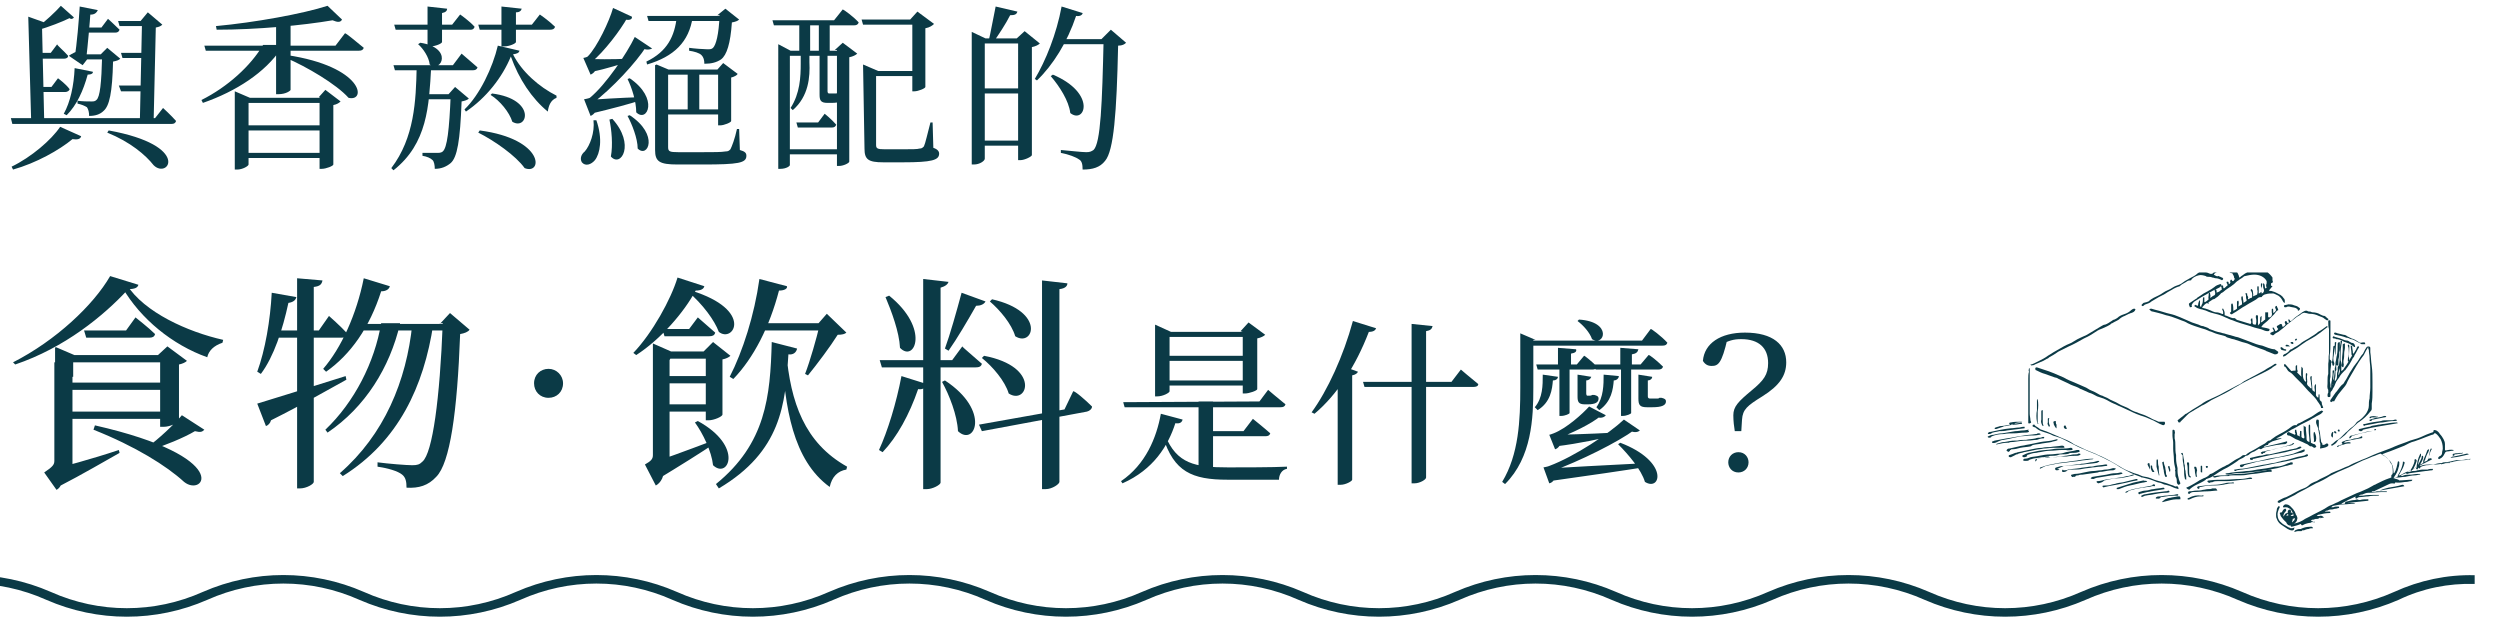 <?xml version="1.0" encoding="UTF-8"?>
<svg id="_圖層_1" data-name="圖層 1" xmlns="http://www.w3.org/2000/svg" width="345" height="88" xmlns:xlink="http://www.w3.org/1999/xlink" viewBox="0 0 345 88">
  <defs>
    <clipPath id="clippath">
      <rect x="274.2" y="37.6" width="66.8" height="35.8" fill="none"/>
    </clipPath>
    <clipPath id="clippath-1">
      <rect y="73.38" width="345" height="17.6" fill="none"/>
    </clipPath>
  </defs>
  <rect width="345" height="88" fill="none"/>
  <g clip-path="url(#clippath)">
    <g id="Group_5410-2" data-name="Group 5410-2">
      <path id="Path_16547" data-name="Path 16547" d="M331,66.3c.6,0,1.3-.1,1.9-.1,0,.1-.1.2-.2.2-.2,0-.4.1-.6.1-.3,0-.7.1-1,.1h-.3c-.1,0-.3-.1-.3.1,0,0-.2.1-.2,0-.2,0-.4,0-.6.1-.6.3-1.3.6-1.9.9-.1.1-.2.1-.4.1,0,0-.1,0-.1.1.2,0,.5,0,.7-.1h1.3q.1,0,.1.1h-.6c-.7,0-1.3.1-2,.1-.2,0-.5.1-.7.2-.1.1-.3,0-.4.1q-.1,0-.2.1h.6c.5-.1,1-.1,1.5-.1h.7c0,.1-.1.1-.1.1-.5,0-.9,0-1.4.1-.4,0-.8.1-1.2.1-.1,0-.3.1-.4.2-.2,0-.2-.2-.1-.3-.7.3-1.3.6-2,1,.2.1.4,0,.5,0,0-.2.1-.3.3-.3.4-.1.7-.2,1.1-.2.2-.1.4-.1.5,0h.2c.3-.1.6-.1,1-.1h.1q.1.1,0,.2c-.9.1-1.8.2-2.8.3,0,.1.1,0,.1,0h.7q.1,0,.2.1h-.1c-.5,0-.9.1-1.4.1s-1,.1-1.5.2c-.1,0-.2.1-.3.2h.3c.2-.1.4-.1.7-.1q.1,0,.1.2c-.2,0-.3.1-.5.1s-.3.1-.5.1-.3,0-.5.1c-.1.1-.3,0-.5.2h.7c.1,0,.1.1.1.1,0,.1-.1.1-.2.1-.4,0-.9.1-1.3.2-.2,0-.3.1-.4.2h.4c.2-.1.4,0,.6.2-.1.1-.3,0-.4.1-.2,0-.3.1-.5.1s-.3,0-.5.1c-.2,0-.3,0-.4.2h.3q.2,0,.2.2c-.6,0-1.2.1-1.7.4-.1,0-.1-.1-.2-.2-.4.2-.9.3-1.3.4,0,0,0-.1-.1-.1q0-.1.1-.2h0c.2-.1.4-.2.6-.2.4-.1.9-.3,1.3-.6.2-.1.4-.2.6-.3.7-.4,1.4-.7,2.1-1.1.3-.2.6-.4.9-.5s.6-.3.9-.4c.7-.4,1.5-.7,2.3-1.1.4-.2.8-.3,1.2-.5.5-.2.9-.4,1.4-.7.1-.1.3-.1.4-.2.6-.3,1.2-.6,1.8-.8.1,0,.2-.1.3-.1v-.2c0-.1,0-.2.1-.2.1-.1.1-.3.1-.4,0-.3,0-.5-.1-.8,0-.2-.1-.3-.2-.4-.2-.5-.7-1-1.2-1.2-.1,0-.1-.1-.2-.1-.4.1-.7.3-1.1.4-.2.1-.5.2-.7.3-.9.3-1.7.8-2.6,1.2-.5.2-.9.4-1.4.6-.4.2-.8.4-1.2.6-.6.4-1.2.7-1.9,1-.4.2-.7.4-1.1.6-.5.3-1,.5-1.5.8-.1.1-.2.1-.3.2-.6.3-1.2.6-1.8.9-.1,0-.1.1-.2.1q-.1.1-.2.1c-.1,0-.1-.1-.2-.1q0-.1.1-.2h0c.4-.2.7-.4,1.1-.5.2-.1.4-.2.6-.3.6-.3,1.2-.7,1.8-.9.3-.1.6-.3.8-.5.2-.2.5-.3.7-.4.4-.1.7-.4,1-.5.4-.2.9-.4,1.3-.7.2-.1.5-.2.7-.3.6-.2,1.1-.5,1.7-.7.5-.3,1-.5,1.5-.7.4-.2.8-.3,1.2-.5.4-.2.9-.4,1.4-.6.5-.2,1.1-.4,1.6-.6.2-.1.5-.2.7-.3.7-.3,1.4-.5,2.1-.8.3-.1.7-.2,1-.3.6-.2,1.1-.5,1.7-.7.2-.1.4-.1.5-.2,0-.3.1-.3.4-.2.2.1.4.3.5.5.2.2.4.5.5.7s.2.4.2.7v.9c.4-.1.8-.2,1.2-.1q0,.1-.1.1c-.3,0-.5.1-.8.1-.2,0-.4.2-.4.4-.1.2-.3.5-.6.6q-.1.1-.2,0c-.1,0,0-.2,0-.2.1-.1.2-.2.3-.2.1-.1.2-.2.2-.4s.1-.4.1-.6c0-.5-.1-.9-.3-1.3-.2-.3-.4-.6-.7-.8h-.2c0,.1-.1.2-.3.2-.3.1-.5.2-.8.3-.5.2-1,.4-1.6.6-.5.1-1,.4-1.4.6-.8.3-1.7.7-2.6,1-.2.1-.3.1-.5.2q0,.1.1.1c.3.1.6.4.9.7.4.4.6,1,.6,1.6v.1s0,.1.1.1c.3-.5.4-1.1.5-1.6.1-.1.2,0,.2.1,0,.2,0,.5-.1.7-.1.5-.3.9-.6,1.3,0,.1-.1.1-.1.2.2-.1.4-.1.5-.2.1,0,.1-.1.1-.2.2-.3.4-.7.5-1s.2-.6.2-.9c.2,0,.3.1.2.3-.1.4-.3.8-.5,1.1-.1.2-.2.4-.3.5h.2c.5-.3.9-.5,1.4-.7.3-.1.6-.3.8-.4.1,0,.1-.1.1-.2,0-.2.1-.4.1-.6.1-.4.2-.7.4-1.1.1,0,.1.1.1.2,0,.2-.1.3-.2.5-.1.3-.2.6-.2.9.3-.1.5-.2.7-.3v-.3c.1-.4.3-.7.4-1,0-.1.1-.2.1-.3s.1-.2.2-.3c.1,0,.1.1.1.1h0c0,.1-.1.2-.1.3-.2.3-.3.6-.4.9,0,.1-.1.3-.2.4.3,0,.5-.1.6-.4.1-.2.1-.4.1-.6.1-.2.1-.5.2-.7,0-.1.1-.1.1-.1h0c.1,0,.1.1,0,.2-.2.4-.3.8-.4,1.2.2,0,.4-.2.5.1-.6.3-1.2.6-1.8.9.2,0,.3,0,.5-.1.4-.1.8-.1,1.2-.1h.3c.4-.1.8-.2,1.1-.2s.6,0,.9-.1h.3v.1h-.2c-.3,0-.5,0-.8.1-.3,0-.6.1-1,.1s-.9.1-1.3.1c-.1,0-.3.1-.4.1s-.2.1-.3.1c0,0-.1,0-.1.1s-.1.2-.2.1c-.1,0-.1-.1-.1-.2-.5.2-1,.5-1.5.7.3.1.5-.1.7-.1s.5,0,.7-.1c.2,0,.4-.1.7-.1h.7c.2-.1.5-.1.7-.1.1.1,0,.2-.1.2-.3,0-.6.1-.9.1-.7.1-1.4.2-2.2.3-.1,0-.2.1-.4.1,0,0,0-.1-.1-.1-.3.1-.5.2-.7.3.1.1.3.1.4,0,.3-.1.6-.1.9-.1s.7-.1,1-.1h.4c0,.1-.1.1-.1.1-.2,0-.4.1-.7.1-.4,0-.8.1-1.3.2-.4,0-.7.1-1.1.1-.1,0-.3,0-.4.1h-.1c.9.2.8.3.7.3M318.9,72.1c.1,0,.2.1.3,0q.2,0,.1-.2l-.4.2M319.9,71.6c.1-.1.3,0,.4-.1-.1-.1-.2-.1-.4.1" fill="#0b3a46"/>
      <path id="Path_16548" data-name="Path 16548" d="M312.1,40.5c.1,0,.2-.1.2-.1q.2-.2.1-.5c-.1-.2-.1-.4-.1-.6,0-.1,0-.2.1-.2.2.2.1.5.2.7q.1,0,.2-.1h0c-.1-.2-.1-.4,0-.6v-.3c-.3-.6-1-.9-1.7-.9-.4,0-.9.1-1.3.2-.1,0-.2.1-.2.1-.2.2-.5.3-.7.5-.2.1-.4.3-.6.5-.1.1-.3.2-.4.3s-.2.1-.3.2c-.3.2-.6.4-.8.6-.1.1-.3.1-.4.3-.2.2-.4.4-.6.5-.1.1-.2.2-.4.2-.2.1-.4.3-.6.4-.1.1,0,.2,0,.2-.1.1-.1,0-.2-.1-.3.1-.5.4-.7.6q0,.1.1.1c.5.1,1,.3,1.4.5.1,0,.2.1.4.1.3,0,.6.1.8.2.2.1.2,0,.2-.1s0-.3-.1-.4c0-.1-.1-.2,0-.2h.1c.1.2.2.4.2.6v.3c.4.1.7.3,1.1.4h.2c.1,0,.2,0,.2.1.1.1.3.2.4.2.4.1.9.3,1.3.4.1,0,.2.1.4.1.1-.2.1-.3,0-.5,0-.1,0-.2.2-.3.1.3,0,.6.1.8.1.1.3.1.4.1.1-.3.1-.7,0-1,0-.2,0-.3.1-.3s.2,0,.2.1v1.4c.5.2,1.1.2,1.6.4,0,.3-.1.3-.3.3s-.5-.1-.7-.2c-.2-.1-.4-.1-.7-.2-.5-.1-.9-.3-1.3-.4-.7-.2-1.4-.4-2.1-.7-.4-.1-.7-.3-1-.4-.4-.2-.9-.4-1.4-.5-.4-.1-.8-.2-1.2-.4-.2-.1-.4-.1-.6-.2-.2,0-.4-.1-.7-.2-.1-.1-.2-.1-.3-.2-.1,0-.1-.1,0-.2,0,0,.1-.1.1,0,.1,0,.2.1.3.1.1-.2,0-.5.3-.8v.9h.2v-.2c.2-.2.2-.6.2-.8,0-.1,0-.2.1-.3,0,0,.1,0,.1.1h0v.6c.1,0,.3-.1.6-.4-.1-.2,0-.4,0-.6v-.1c0-.1,0-.2.1-.2s.1.1.1.2c.1.2,0,.4,0,.5.1,0,.1-.1.2-.1.1-.1.2-.2.3-.2.2-.1.2-.2.2-.4,0-.1-.1-.3-.1-.4.1-.1.2-.1.2-.1.1.2.1.3.1.5.1-.1.3-.1.4-.2.1-.1.2-.2.3-.2,0-.2,0-.3-.1-.5,0-.1.1-.2.2-.1.1,0,.1.1.1.2s0,.1.1.2c.2-.1.3-.3.5-.4,0-.1,0-.2-.1-.3-.1-.2,0-.3.2-.2.1.1,0,.2.1.3.1,0,.1-.1.2-.2,0-.1-.1-.2,0-.3,0,0,0-.1.1-.1s.1,0,.1.1l.1.1c.2,0,.2-.2.3-.3,0-.1-.1-.1-.1-.2,0-.2-.1-.3-.2-.5,0,0,0-.1-.1-.1-.3,0-.4-.2-.7-.2-.2,0-.3,0-.5-.1-.2,0-.4,0-.5.1-.1,0-.2.1-.3.1-.2,0-.4.1-.5.3.2.1.4.3.6.2h.1c.1.1.3.1.4.2.1,0,.2.1.2.2-.1.2-.2.2-.3.1-.2-.1-.5-.2-.7-.2s-.3-.1-.5-.1c-.2-.1-.4-.1-.6-.1-.1,0-.2,0-.3-.1-.3-.1-.7-.2-1-.1-.4.1-.8.3-1,.6,0,.1-.1.1-.2.1-.2,0-.4.1-.5.2-.3.2-.6.3-.8.5l-.1.1c-.4.1-.8.3-1.1.5-.4.2-.7.4-1,.6-.1,0-.1.1-.2.1-.4.2-.8.4-1.1.6-.2.1-.3.2-.5.3-.2.2-.5.3-.8.4-.1,0-.2.1-.3.2-.1,0-.1.1-.2,0s-.1-.1,0-.2q.1-.1.2-.2c.1,0,.3-.1.4-.1s.2-.1.3-.1c.2-.2.5-.4.7-.5.4-.2.9-.4,1.3-.7s.9-.4,1.3-.7c.3-.2.6-.3.9-.4.3-.1.5-.3.8-.5.2-.1.5-.3.7-.4.4-.2.8-.4,1.1-.7.3-.2.7-.3,1.1-.1.3,0,.5.2.7.2.1,0,.2,0,.3-.1.2-.2.4-.3.6-.4.1,0,.2-.1.3-.1s.3,0,.4-.1.2-.1.3,0c.3.1.7,0,1,.1.3,0,.6.2.8.5.1.2.2.4.2.6.1,0,.2-.1.3-.2.2-.1.4-.3.6-.4.2-.1.4-.2.6-.2s.4-.1.6-.1.4-.1.6-.1h.5c.2,0,.4.1.6.2.3.2.6.5.8.8v.4c.1.2.1.3-.2.4v.3c0,.1.1,0,.2.1l-.5.6c.2.1.3,0,.5.1.4.1.7.3,1.1.5.1.1.3.2.4.4.1.1.2.2.2.4v.3c-.1,0-.2-.1-.3-.3-.2-.4-.5-.7-.8-.8-.2-.1-.4-.2-.5-.2h-.1c-.3,0-.6,0-.9.1-.2,0-.5.2-.6.4-.2,0-.4,0-.6.2s-.5.3-.8.5c-.4.2-.8.5-1.2.7-.3.2-.6.4-.9.6-.2.1-.3.2-.5.3-.1.1-.2.1-.3,0-.1-.1-.1-.2,0-.2h0c.1,0,.1-.1.1-.2v-.8c0-.1,0-.2.1-.2h.1c.1.3.1.7.1,1,.2-.1.4-.2.5-.3v-.9q0-.2.2-.2c.1.3,0,.5,0,.8l.5-.3c0-.2,0-.4-.1-.7v-.3c0-.1.1-.1.2-.1,0,.3.1.6.1.9.1-.1.2-.1.3-.2.1,0,.2-.2.1-.3-.1-.2,0-.5-.1-.7-.1-.1,0-.2.2-.1,0,.1,0,.3.1.4s0,.3,0,.4c.2,0,.3-.2.5-.2.1,0,.1-.2.1-.3,0-.2,0-.5-.2-.7v-.1q0-.1.1-.1s.1,0,.1.1c.1.1.1.2.1.3,0,.2.1.4,0,.6.2-.1.3-.1.5-.2l.1-.1c0-.2.1-.4,0-.6v-.3c0-.1,0-.2.1-.2s.1.1.1.2v.8c.2,0,.2-.2.4-.2,0-.3,0-.5-.1-.8v-.3c0-.1.1-.1.1-.1h0q.1,0,.1.1c-.2.8-.1,1-.1,1.3" fill="#0b3a46"/>
      <path id="Path_16549" data-name="Path 16549" d="M321.8,50c.2-.7.1-1.5.2-2.2q.1-.1.2-.1v-.4q0-.1.2-.1c-.1.9-.1,1.9-.1,2.8h0c.1-.3.1-.7.2-1,.1-.5.1-1,.1-1.5,0-.1,0-.2.2-.3.1,0,.1.1.1.2v.6c0,.2,0,.4-.1.6v.2c0,.3,0,.5-.1.8v.8c-.1.1-.2,0-.3,0v.3c0,.2.1.4-.1.5v.1c0,.4,0,.7-.1,1v.3c.2-.1.3-.4.3-.6,0-.3,0-.6.1-.8v-.4c0-.1,0-.2.1-.3s.1-.2.1-.3c.1-.5.1-1.1.1-1.6,0-.4,0-.8.1-1.3v-.2q0-.1.1-.1c.1,0,.1.1.1.1h0c0,.2-.1.4-.1.6-.1.5-.1,1-.1,1.4v.5c0,.1,0,.2.1.4v1.2h0c.2-.1.3-.2.4-.4.4-.5.7-1.1,1-1.6l.1-.1c-.1-.1-.1-.2-.1-.3,0-.4-.1-.7-.1-1.1q.2,0,.2.1c0,.3.1.6.1.9,0,0,0,.1.1.1.1-.2.2-.3.3-.5.1-.1.1-.3.2-.4,0-.1.1-.1.2-.1h0q.1.1,0,.2c-.2.3-.3.6-.5.9-.1.1-.1.3-.2.4l-.1.1c-.3.6-.6,1.1-1,1.6,0,0,0,.1-.1.1-.3.3-.6.6-.8,1-.2.3-.4.5-.5.8s-.2.5-.4.8c0,.1-.1.2-.1.2-.1.1-.2.2-.2.4v.3c0,.1,0,.2-.2.2-.1,0-.2,0-.2-.2,0-.1,0-.3.1-.4v-.4c-.2-.3-.1-.6-.1-.9v-.4c0-.3,0-.6.1-.9v-1.4c.1-.5,0-.9.1-1.4v-3.4c-.1-.3-.1-.6-.1-1v-.1c0-.1.1-.1.2-.1s.1.1.1.1h0v3.1c0,.5,0,1.1-.1,1.6v.6c.3.2.2.3.3.4M322.2,47.9s-.1.1,0,0c-.1.5-.1,1-.2,1.5,0,.2,0,.4.1.6.1.2,0,.4-.1.5-.2-.1-.1-.3-.2-.5q-.1,0-.1.1c0,.4-.1.8-.1,1.1v.8c-.1.4-.1.7,0,1.1v.3s0,.1.1.1v-.1c0-.3,0-.6.1-.9,0-.3.1-.6.1-.9v-.4q0-.1.1-.1h0c.1,0,.1.1.1.1v.1c-.1.3-.1.7-.1,1v.1c.1,0,.1-.1.1-.2,0-.4.1-.8.1-1.2v-.2c.1-.2.1-.5.1-.8v-1c-.1-.2-.1-.6-.1-1.1M322.7,51.8q.1-.1.2-.5v-.5c-.1.3-.2.6-.2,1M321.9,53.1s.1,0,0,0l.1-.1h0c-.1,0-.1.1-.1.1h0" fill="#0b3a46"/>
      <path id="Path_16550" data-name="Path 16550" d="M300.6,67.5c-.2-.1-.4-.1-.6-.2-.4-.2-.7-.3-1.1-.4-.2,0-.4-.1-.6-.2s-.5-.1-.7-.2-.3-.1-.5-.2c-.5-.2-1-.3-1.4-.4-.1,0-.2,0-.3-.1-1-.3-1.9-.8-2.8-1.3-.7-.5-1.5-.9-2.3-1.3-.8-.4-1.5-.7-2.3-1-.2-.1-.4-.2-.7-.3-.7-.3-1.4-.7-2.2-1.1-.4-.2-.8-.4-1.2-.5-.2-.1-.4-.1-.6-.2-.5-.3-1.1-.4-1.6-.6-.3-.1-.6-.3-.8-.5-.1,0-.2-.1-.3-.1s-.1-.1-.1-.2h0c0-.1.2-.1.2-.1h0s.1,0,.1.1c.2.2.5.3.7.5.1.1.3.1.5.2.3.1.6.2.8.3.7.3,1.4.6,2.1.9.5.2.9.4,1.3.7.6.3,1.1.5,1.7.8.3.1.7.3,1,.4.3.1.6.3.9.4.7.3,1.4.7,2.1,1.1.3.2.7.4,1,.6.5.3,1.1.5,1.6.7.4.1.7.2,1.1.4.3.1.6.1.9.2.4.1.7.3,1.1.4s.7.2,1.1.3c.4.1.8.3,1.2.4.2.1.3.2.5.1.1,0,.2.1.2.2.1.1,0,.1,0,.2" fill="#0b3a46"/>
      <path id="Path_16551" data-name="Path 16551" d="M301.7,67.3c.5-.2,1-.5,1.5-.8.1-.1.2-.1.3-.2.2-.1.4-.2.6-.3.3-.1.7-.3.9-.6h.1c.2-.1.3-.1.4-.2.5-.3,1.1-.7,1.6-.9.1-.1.2-.1.4-.2.3-.2.6-.4.9-.6.3-.2.7-.3,1-.6.1-.1.2-.1.4-.1h.1c.3-.3.7-.5,1.1-.7s.8-.5,1.2-.7c.2-.1.4-.2.6-.4.1-.1.2-.2.4-.2.1,0,.2-.1.3-.2.4-.3.7-.5,1.1-.7.6-.3,1.1-.6,1.6-1,.1-.1.3-.2.4-.2.1-.1.2,0,.3,0,.1-.2.3-.3.4-.3.6-.3,1.1-.6,1.7-.9.1-.1.2-.1.3-.2.3-.2.7-.5,1-.6.1-.1.2,0,.3.1-.1.1-.2.2-.3.3-.3.2-.6.3-.9.5-.2.1-.4.2-.7.4-.4.2-.8.4-1.2.6-.4.2-.8.5-1.3.7-.4.3-.9.5-1.3.8-.2.1-.5.3-.8.4.3.1.5-.1.8,0-.1,0-.2.1-.3.1-.3.1-.7.2-1,.3-.2.1-.4.2-.5.3-.1,0-.1.1-.1.2-.2,0-.5.1-.6.3,1.1-.3,2.2-.5,3.2-.8q.1.2-.1.3c-.1.1-.2.1-.4.1-.3,0-.6.1-.9.1-.5.1-1,.2-1.5.3-.3,0-.5.2-.7.3-.2-.1-.3-.1-.4,0-.2.1-.3.2-.5.3-.3.1-.5.2-.7.4-.1.1-.3.2-.5.2-.1.1-.2.2-.4.3-.2.1-.5.2-.7.4-.4.3-.9.6-1.4.9-.4.2-.8.4-1.1.6-.3.2-.6.4-.9.6s-.6.3-.9.4c0,0-.1,0-.1.1-.4.3-.9.5-1.3.7s-.7.4-1,.7c-.1-.1-.3-.1-.4-.3" fill="#0b3a46"/>
      <path id="Path_16552" data-name="Path 16552" d="M298.7,58.2c.1.1.1.3,0,.4-.1.1-.2.1-.4,0-.3-.1-.6-.3-1-.5s-.9-.4-1.4-.6c-.7-.2-1.4-.5-2-.8-.4-.2-.9-.4-1.3-.6-.3-.1-.6-.3-.9-.4-.5-.2-.9-.5-1.4-.7-.3-.1-.6-.2-.9-.3-.4-.2-.7-.4-1.1-.5-.4-.2-.7-.3-1.1-.5-.1,0-.2-.1-.4-.2-.4-.2-.9-.3-1.4-.6-.4-.2-.9-.4-1.3-.6-.2-.1-.3-.2-.5-.2-.5-.2-.9-.3-1.4-.5-.4-.1-.8-.3-1.2-.5-.1,0-.1-.1-.1-.1,0,0-.1-.1,0-.2,0-.1.1-.1.1-.1h.1c.3.1.6.2.9.3,1,.3,1.9.7,2.8,1.1.5.3,1,.5,1.5.7s1.1.5,1.6.7c.2.1.3.2.5.3.5.2.9.4,1.4.7.2.1.4.1.5.2.3.1.7.3,1,.5.5.2.9.4,1.4.7.4.2.8.3,1.1.5.3.2.7.4,1.1.5.4.2.9.3,1.3.5.2.1.4.2.6.3.3.2.7.3,1.1.5.4,0,.6,0,.8,0" fill="#0b3a46"/>
      <path id="Path_16553" data-name="Path 16553" d="M314.4,48.6c0,.2-.2.3-.4.3h-.1c-.3-.1-.7-.3-1-.4q-.1,0-.2-.1c-.2-.1-.5-.2-.8-.3s-.5-.2-.8-.3c-.4-.1-.8-.4-1.3-.5s-.9-.3-1.3-.4c-.2-.1-.5-.1-.7-.2-.3-.1-.5-.1-.7-.3-.4-.1-.7-.2-1.1-.3s-.7-.3-1.1-.4c-.4-.2-.7-.3-1.1-.4-.6-.2-1.3-.4-1.9-.7-.3-.2-.6-.3-.9-.4-.2-.1-.3-.1-.5-.2-.5-.2-1.1-.4-1.6-.5-.3-.1-.6-.2-1-.3-.3-.1-.5-.1-.8-.2-.2,0-.3-.1-.5-.3.1-.1.2-.1.3-.1.3.1.7.2,1.1.3.3.1.7.2,1,.3s.5.1.8.2c.4.1.8.3,1.1.4.5.2,1.1.5,1.6.7.3.1.6.2.9.3.2.1.4.2.6.2.1,0,.2.1.3.1.2.1.4.1.6.3.5.2,1,.4,1.6.5.2.1.5.1.7.2.4.1.7.2,1.1.3.2.1.5.1.7.2.5.2,1.1.4,1.6.6.5.2,1,.4,1.6.5.3.1.5.2.8.3s.6.2.9.2c.4.3.5.3.5.4" fill="#0b3a46"/>
      <path id="Path_16554" data-name="Path 16554" d="M280.2,50.3c.2,0,.4-.1.6-.2.2-.1.4-.2.6-.3.4-.2.8-.4,1.2-.7.3-.2.5-.3.8-.5.5-.3.9-.5,1.4-.8s1-.4,1.4-.7c.6-.4,1.2-.6,1.8-.9.2-.1.3-.2.5-.3.5-.3,1-.6,1.5-.9.2-.1.3-.2.5-.2.3-.1.6-.3.9-.5.1-.1.3-.2.4-.2.2-.1.4-.2.6-.4.3-.2.6-.3.9-.4.3-.1.6-.3.8-.5.1-.1.3-.2.4-.2s.1,0,.2.1c-.1.3-.3.4-.6.5-.1,0-.2.1-.3.1-.2.1-.4.2-.6.3-.3.1-.6.3-.8.5-.3.2-.6.3-.9.5-.1,0-.2.1-.3.2-.5.3-1,.5-1.5.7-.1,0-.1.1-.2.1-.6.4-1.2.8-1.9,1.1-.7.4-1.4.8-2.1,1.1-.4.2-.8.4-1.2.6-.2.1-.4.2-.5.3-.3.2-.6.4-1,.6-.1.1-.2.2-.3.2-.3.2-.7.4-1,.5-.2.1-.5.2-.7.3-.1.1-.2.1-.3.1q-.2.1-.3-.1" fill="#0b3a46"/>
      <path id="Path_16555" data-name="Path 16555" d="M316.8,51.1v-.5q0-.2.2-.2v.4c0,.1,0,.3.1.4l-.1.2c.2.2.4.4.6.6-.1-.5,0-.9,0-1.4.1.1.2.2.2.3v.9c0,.3.1.7.4.9,0-.1.1-.2,0-.3v-.7c0-.1,0-.2.1-.2s.1.1.1.2c-.1.3,0,.6,0,1-.1.3,0,.5.3.7.1.1.1.2.3.2,0-.3-.1-.6-.1-.9s-.2-.5,0-.8c.1,0,.2.1.1.2,0,.5.1,1.1.1,1.6,0,.1,0,.2.1.2q.1.1.2.2c.1-.2,0-.4,0-.6s0-.4.2-.5v1.5c0,.2.2.3.3.4.1-.2,0-.4.1-.5.1,0,.1.1.1.2v.4c0,.2.1.3.2.4.1,0,.1.1.1.2,0,.3.2.5.2.7h-.3c0-.2-.1-.4-.2-.5-.1-.2-.3-.4-.4-.6-.2-.3-.5-.6-.8-.9-.1-.1-.3-.3-.4-.4-.3-.3-.5-.6-.8-.9-.1-.1-.2-.2-.3-.3-.2-.2-.4-.4-.6-.6-.3-.3-.5-.6-.9-.8-.2-.1-.3-.4-.4-.5s-.1-.2-.2-.2-.1-.1-.1-.2v-.1q.1-.1.2,0c.3.3.5.6.8.9.5-.1.6,0,.6-.1" fill="#0b3a46"/>
      <path id="Path_16556" data-name="Path 16556" d="M326.8,47.8c.2,0,.3.1.3.2v.6c.1.6.1,1.3.2,1.9.1.7.1,1.5.1,2.2v1.3c0,.6,0,1.1-.1,1.7v.7c0,.2-.1.3-.2.4-.4.5-.9,1-1.5,1.4-.2.1-.4.3-.6.5-.3.3-.7.6-1,.9-.2.2-.3.4-.6.6-.2.2-.5.4-.7.5-.1.1-.2.3-.3.4-.1.1-.2.2-.4.3-.1.1-.2.1-.2.1-.1,0-.1-.1-.1-.1q0-.1.1-.1c.3-.2.5-.5.8-.6.2-.1.4-.3.5-.4.2-.2.4-.4.6-.6.3-.2.5-.5.8-.7s.5-.4.7-.7l.1-.1c.5-.3.9-.7,1.2-1.1.2-.3.4-.7.4-1.1,0-.3,0-.7.1-1,0-.5.1-1,.1-1.5v-2.6c0-.5-.1-1-.1-1.5,0-.4-.1-.7-.1-1.1-.1-.2-.1-.4-.1-.5" fill="#0b3a46"/>
      <path id="Path_16557" data-name="Path 16557" d="M300.5,58c.3-.2.6-.5.9-.7.1-.1.2-.2.3-.2.6-.4,1.2-.8,1.9-1.2.2-.1.4-.3.6-.4.3-.2.6-.3,1-.5.7-.3,1.3-.6,2-1,.6-.3,1.1-.6,1.7-.9.3-.1.5-.3.8-.5.6-.3,1.1-.6,1.7-.9.4-.2.7-.4,1.1-.6.4-.3.9-.5,1.3-.8.1-.1.2-.1.3-.1q.1.1,0,.2h0c-.1,0-.1.1-.2.1-.2.1-.3.2-.4.3-.2.1-.3.2-.5.3-1.1.6-2.3,1.1-3.4,1.7-.5.3-.9.5-1.4.8-.6.4-1.2.7-1.8,1-.4.2-.8.4-1.2.6-.5.3-.9.6-1.4.8-.5.3-1,.6-1.5.9-.2.1-.4.3-.5.4-.3.3-.6.6-.9.9,0,.1-.1.1-.2.1h0c-.1,0-.1-.1-.2-.3,0,.2,0,.1,0,0" fill="#0b3a46"/>
      <path id="Path_16558" data-name="Path 16558" d="M316.4,70.8c-.1-.3-.3-.6-.6-.7-.1-.1-.3-.1-.5-.1-.1,0-.1.1-.2,0s0-.2,0-.2c.1-.1.2-.2.3-.2.3,0,.5.1.7.3.2.2.4.4.5.6.1.1.1.2.2.4q0,.1.1.2c.1.2.2.4.1.6,0,.2-.2.4-.3.5-.2.1-.3.3-.5.3-.3.1-.6-.1-.7-.4,0-.1-.1-.1-.1-.1-.2-.2-.4-.4-.6-.7-.1-.1-.1-.3-.2-.5.1-.1.2-.1.3-.1.1-.2.2-.5.5-.5q.2.2,0,.4c-.2.2-.3.4-.3.7.2-.2.2-.5.6-.5,0-.1,0-.3.1-.4s.2-.1.3,0c.1.1.1.2,0,.3.1,0,.2.1.3.1v.2c-.1.1-.2,0-.3.2h.4c0-.1,0-.3-.1-.4M316.3,72.1c.2-.2.4-.3.4-.6-.1,0-.2.1-.3.1,0,.2-.1.3-.1.5M315.5,71.2c.1-.1.2,0,.3-.1q0-.1-.1-.2c0,.1-.2.2-.2.3" fill="#0b3a46"/>
      <path id="Path_16559" data-name="Path 16559" d="M314.8,44.7c.2.1.1.3.2.4.2,0,.3-.2.4-.3,0-.1-.1-.2-.1-.3q0-.2.2-.2c.1.1.1.2.2.3.1,0,.1-.1.2-.1q0-.1-.1-.2v-.2h0c.1-.1.1,0,.2.1,0,0,0,.1.1.1s.2-.1.3-.2c.3-.3.6-.5.9-.7.1-.1.3-.2.4-.3.2-.1.4-.3.7-.2.1.1.3.1.4.1s.2.1.3.1c.4,0,.8.1,1.1.3.2.1.4.2.6.2.2.1.3.3.5.4v.2h-.2c-.1-.1-.2-.1-.3-.2-.2-.2-.5-.3-.8-.4-.4-.2-.8-.3-1.3-.3-.2,0-.3-.1-.5-.1-.2-.1-.4,0-.6.1-.2.2-.4.3-.6.4-.5.4-.9.7-1.4,1.1-.4.4-.8.7-1.2,1-.2.1-.4.2-.6.4-.1.1-.2.1-.3,0q-.1,0-.2-.1c0-.1,0-.2.1-.2.1-.1.3-.1.4-.2,0-.1-.1-.2-.1-.2,0-.1-.1-.2-.1-.2q0-.1.1-.1t.1.1c.1.1.1.2.2.4.2,0,.3-.2.4-.3-.1-.1-.2-.2-.2-.4.4-.2.4-.3.6-.3" fill="#0b3a46"/>
      <path id="Path_16560" data-name="Path 16560" d="M318.2,58.9s0,.1,0,0c0,.5.1,1,.1,1.4v.2c0,.3.1.4.4.5v-.3c0-.4-.1-.8-.1-1.3v-.6c0-.1,0-.2.1-.2s.1.1.1.2c0,.7,0,1.4.1,2.1v.2c.2.1.4.2.5.2,0,0,.1,0,.1.1.2.2.2.3-.1.4-.2,0-.3-.3-.6-.2-.1-.1-.3-.2-.4-.3-.3-.1-.6-.3-.9-.4-.2-.1-.4-.2-.7-.3-.2-.1-.3-.2-.5-.3s-.3-.2-.5-.2c-.1,0-.2-.1-.2-.2s0-.2.1-.2c.1-.1.2-.1.3,0,.2.1.5.2.7.3.1-.1.1-.2,0-.3v-.3s0-.1.1-.1.1,0,.1.1c0,.2.1.3.1.5,0,.1,0,.2.1.2.3.1.5.3.8.4.1,0,.1-.1.1-.2-.1-.5-.1-1-.1-1.6q.1.2.3.2" fill="#0b3a46"/>
      <path id="Path_16561" data-name="Path 16561" d="M300.9,66.7c-.1.1-.1.2-.3.2-.1-.1-.2-.2-.2-.4s0-.4-.1-.6c-.1-.1-.1-.3-.1-.4v-.4c0-.1-.1-.2,0-.3v-.1c-.1-.4-.2-.9-.2-1.3,0-.5-.1-1-.1-1.5v-.8c0-.3-.1-.7-.1-1v-.6c0-.1,0-.2.1-.2h0c.1,0,.2.1.2.1,0,.2.1.3,0,.5v.6c.1.3.1.7.1,1,0,.4,0,.9.1,1.3v.5c0,.4.1.9.2,1.3v.4c0,.4.1.8.2,1.2.1.2.1.3.2.5" fill="#0b3a46"/>
      <path id="Path_16562" data-name="Path 16562" d="M321.7,55.5q-.2-.1-.1-.3c.2-.3.5-.7.7-1,.3-.3.5-.7.8-1l.1-.1c.2-.1.3-.3.4-.5.1-.1.1-.2.2-.3.3-.6.6-1.1,1-1.7.2-.3.4-.5.6-.8s.4-.7.7-1c.1-.2.2-.4.3-.6.1-.1.1-.2.2-.3s.2-.1.2,0c-.2.3-.4.7-.6,1.1-.1.1-.2.3-.3.4-.5.7-.9,1.4-1.3,2.1-.3.5-.6,1-.8,1.5-.1.1-.1.2-.2.3-.3.4-.6.7-.9,1.1-.2.3-.4.6-.6,1-.2-.1-.2,0-.4.1" fill="#0b3a46"/>
      <path id="Path_16563" data-name="Path 16563" d="M308.5,65q-.1,0-.2-.1h0q0-.1.1-.1c.2,0,.5-.1.7-.1.5,0,.9-.1,1.4-.2s1-.2,1.5-.3c.4-.1.8-.1,1.1-.2.4-.1.8-.1,1.1-.2.2-.1.5-.1.7-.2.7-.1,1.3-.3,2-.5.3-.1.6-.1.9-.2.2,0,.3-.1.5-.2h.1q.1,0,.1.1v.1c-.1,0-.1.1-.2.1-.4.1-.9.2-1.3.3-.3.1-.5.1-.8.2-.8.2-1.6.3-2.5.5-.8.2-1.6.3-2.5.5-.6.1-1.2.2-1.8.3-.3,0-.5.1-.8.1.1.1,0,.1-.1.1" fill="#0b3a46"/>
      <path id="Path_16564" data-name="Path 16564" d="M313,43.1v.6c0,.1.1.1.2.1.3-.1.4-.4.3-.7v-.4c0-.1.1-.1.1-.1h0c.1,0,.1.1.1.2v.4c.2-.1.3-.2.4-.4,0-.1-.1-.2-.1-.3-.1-.2,0-.2.2-.3,0,.2.2.4.2.6-.3.1-.4.4-.6.6-.3.3-.6.6-.9.9-.2.2-.4.3-.6.5-.1.1-.2.3-.3.4-.1,0-.3,0-.4-.1s0-.2.1-.3c.2-.1.2-.3.2-.5v-.4c0-.2.1-.2.2-.3,0,.3,0,.6-.1.9.3-.1.4-.3.6-.4v-1h.4" fill="#0b3a46"/>
      <path id="Path_16565" data-name="Path 16565" d="M280,50.8c.1,0,.1.1.1.2v6.1c0,.3.1.6.1.9,0,.1.1.2.1.3q-.2.2-.4.1v-6.1c0-.3,0-.7.1-1-.1-.2,0-.3,0-.5" fill="#0b3a46"/>
      <path id="Path_16566" data-name="Path 16566" d="M321.1,45c.1,0,.1.1.1.1,0,0,0,.1-.1.1-.5.4-1,.8-1.6,1.2-.2.1-.3.2-.5.3-.4.2-.9.5-1.3.8s-.8.6-1.2.8c-.4.2-.7.5-1.1.8-.1,0-.2.1-.2.1h-.1s-.1-.1,0-.2l.1-.1c.3-.1.6-.3.8-.6,0,0,.1-.1.2-.1s.1-.1.2-.1c.1-.1.3-.2.5-.3.3-.2.5-.3.7-.5.4-.3.9-.5,1.3-.8.3-.2.7-.4,1-.7.4-.2.8-.5,1.2-.8" fill="#0b3a46"/>
      <path id="Path_16567" data-name="Path 16567" d="M287,62.3q-.1.1-.2.1c-.3.1-.6.1-.9.1-.1,0-.3,0-.4.1-.3.1-.6.1-.9.1-.2,0-.4,0-.6.1-.3.1-.6.1-.8.1s-.4,0-.5.1c-.3,0-.6.1-.9.1-.5.1-1.1.1-1.6.3q-.1,0-.2.1c-.1.1-.3.1-.5.1-.1,0-.3,0-.3-.1s.1-.2.2-.2c.3,0,.6-.1.8-.2.4-.1.8-.1,1.2-.2.5-.1,1-.2,1.6-.2.4,0,.8-.1,1.2-.1.3,0,.6-.1.9-.2.4-.1.7-.1,1.1-.2.1,0,.3-.1.4-.1h.3c.1.1.1.2.1.2" fill="#0b3a46"/>
      <path id="Path_16568" data-name="Path 16568" d="M318,62q.1.2,0,.3c-.2.1-.4.2-.6.2-.6.1-1.1.3-1.7.4-.5.1-1,.2-1.6.3-.5.1-.9.2-1.4.3-.6.1-1.2.2-1.9.4-.4.1-.7.2-1.1.3,0,.1-.1.1-.2.2-.2.1-.3.1-.4-.1,0-.2.2-.2.3-.2.5-.1.9-.2,1.4-.3.3-.1.7-.1,1-.2.8-.2,1.6-.4,2.5-.5.8-.2,1.5-.3,2.2-.5.5-.2,1-.4,1.5-.6" fill="#0b3a46"/>
      <path id="Path_16569" data-name="Path 16569" d="M307.1,65.4c.1-.1.2-.1.3-.1.2,0,.5-.1.7-.1.6-.1,1.3-.1,1.9-.2.5,0,1-.1,1.5-.2.8-.1,1.6-.2,2.4-.4h.2c.5,0,1.1-.2,1.5-.4.2-.1.4-.1.5-.2h.1c.1,0,.2,0,.2.1s0,.2-.1.2c-.3,0-.6.2-.9.2-.4.1-.7.2-1.1.3-1,.2-2.1.4-3.1.5-.6.1-1.1.1-1.7.2h-.8c-.4,0-.8.1-1.2.2q-.3,0-.4-.1" fill="#0b3a46"/>
      <path id="Path_16570" data-name="Path 16570" d="M314.6,69.9c0,.1,0,.2-.1.3-.1.3-.2.5-.2.8,0,.5.2.9.6,1.2.2.2.5.3.8.5.1.1.3.1.4.2.2,0,.3,0,.5-.1.1,0,0,.1,0,.1q0,.3-.3.3c-.2,0-.4-.1-.6-.2-.3-.2-.6-.4-.9-.6s-.5-.5-.6-.8c-.1-.2-.1-.3-.1-.5v-.2c0-.2.1-.4.1-.6,0-.1.1-.3.2-.4q0-.1.2,0" fill="#0b3a46"/>
      <path id="Path_16571" data-name="Path 16571" d="M302.5,42.3c-.1.1-.2.1-.3.1,0-.1-.1-.2-.1-.3q-.1-.2.1-.3c.3-.2.6-.4.9-.6q.1,0,.1-.1c.3-.2.6-.4.9-.6.5-.3,1-.5,1.5-.9.2-.2.5-.3.8-.4.1,0,.2.1.1.2,0,.1-.1.2-.1.2-.3.2-.6.3-1,.5-.5.3-1.1.6-1.6.9-.3.2-.5.3-.8.5-.2.1-.4.3-.5.5q-.1.1,0,.3h0c-.1-.1,0,0,0,0" fill="#0b3a46"/>
      <path id="Path_16572" data-name="Path 16572" d="M277.2,63c0-.1,0-.2.1-.2.3-.1.6-.2.8-.3.2,0,.3-.1.4-.1.5-.1.9-.2,1.4-.3.6-.1,1.2-.3,1.9-.3.4-.1.8-.1,1.1-.1.5-.1,1.1-.1,1.6-.2.2,0,.3,0,.4.2,0,.1-.1.1-.2.1h-1.4c-.4,0-.9.1-1.3.1-.4.1-.8.1-1.2.2-.5.1-1,.2-1.5.3-.2.1-.5.1-.7.2q-.1,0-.2.1c-.1,0-.2,0-.3.1-.2.1-.4.2-.6.3-.1,0-.2,0-.3-.1" fill="#0b3a46"/>
      <path id="Path_16573" data-name="Path 16573" d="M319.7,57.9c.2,0,.3,0,.3.2v1c0,.2.1.3.1.4.1.4.1.9.2,1.3,0,.1,0,.2.1.3s.1.2.1.3c.1,0,.3,0,.4-.1,0,0,.1-.1.2-.1s.1,0,.2.1v.2l-.1.1c-.3.2-.6.2-1,.3h0s-.1-.1,0-.2v-.5c-.1-.2-.1-.3-.1-.5,0-.3,0-.7-.1-1,0-.2-.1-.4-.1-.6-.2-.5-.4-.8-.2-1.2" fill="#0b3a46"/>
      <path id="Path_16574" data-name="Path 16574" d="M276.9,62.2q0-.1.1-.2c.1-.1.2-.1.3-.1.4-.1.9-.2,1.3-.3.3-.1.7-.1,1-.2.7-.1,1.4-.3,2-.4.5-.1,1-.1,1.5-.2.3-.1.5-.1.8-.2.1.1,0,.2-.1.2-.2.1-.5.1-.7.2-.4.1-.8.1-1.3.2-.4.1-.8.1-1.2.2q-.1,0-.2.1c-.1,0-.1.1-.2.1-.5.1-.9.1-1.4.2-.4.1-.7.2-1.1.2-.1,0-.2,0-.2.1h-.1c0,.2-.2.2-.3.3.1,0,0-.1-.2-.2h0" fill="#0b3a46"/>
      <path id="Path_16575" data-name="Path 16575" d="M313.5,65.1c-.6,0-1.1.1-1.7.2-.5.1-1.1.1-1.6.2-.4.1-.9.1-1.3.1h-.8c-.2,0-.4,0-.6.1h-.6c-.3,0-.5,0-.8.1-.2,0-.3.1-.5.1q-.1,0-.2-.1c0-.1.1-.1.2-.1.5-.1,1-.1,1.5-.1.2,0,.3,0,.5-.1.6-.1,1.2-.1,1.8-.1.7-.1,1.3-.1,2-.3.6-.1,1.1-.1,1.7-.3h.3c.1.1.1.2.1.3" fill="#0b3a46"/>
      <path id="Path_16576" data-name="Path 16576" d="M275.5,61.4c0-.2.1-.2.2-.2.3-.1.6-.2.9-.2.5-.1,1-.2,1.5-.2h.3c.4-.1.8-.1,1.2-.1.4-.1.9-.1,1.3-.2.2-.1.5-.1.7-.1.1,0,.2-.1.3-.1h.2c0,.1,0,.2-.1.2h-.1c-.3,0-.5.1-.8.2-.4,0-.8.1-1.2.1h-.1c-.7,0-1.4.1-2.1.2-.2,0-.3,0-.5.1h-.2c-.4,0-.9.1-1.3.2-.1,0-.2.1-.2.1q.1,0,0,0" fill="#0b3a46"/>
      <path id="Path_16577" data-name="Path 16577" d="M286,62.1c-.3,0-.6.1-.9,0h-.6c-.5,0-1,.1-1.5.1s-1,.1-1.5.2c-.2,0-.4.1-.6.1-.4,0-.8.2-1.2.3q0,.1.1.1c-.1.1-.3.2-.5.2q-.1,0-.2-.1t.1-.2c.2-.1.4-.2.7-.3.5-.1,1-.2,1.5-.3.6-.1,1.2-.1,1.8-.2.4-.1.9-.1,1.3-.1s.8,0,1.2-.1h.1c.2,0,.2.1.2.3" fill="#0b3a46"/>
      <path id="Path_16578" data-name="Path 16578" d="M281.5,64.7c0-.1,0-.2.1-.2.3-.1.6-.2.9-.3.5-.1,1-.2,1.5-.3s1-.1,1.5-.2c.5-.1,1-.1,1.4-.2.6-.1,1.3-.2,1.9-.2h.1c-.1.1-.2.1-.4.1-.5.1-1,.1-1.5.2-.5.1-1.1.1-1.6.2-.6.1-1.1.1-1.6.2s-1,.2-1.5.3c-.2.1-.4.2-.8.4q.1,0,0,0" fill="#0b3a46"/>
      <path id="Path_16579" data-name="Path 16579" d="M317.6,61.7c0,.1-.1.1-.2.2-.3.1-.6.2-.9.2-.4.1-.7.2-1.1.3-.5.1-1,.2-1.6.3-.5.1-.9.2-1.4.3-.4.1-.9.2-1.3.3-.1,0-.2,0-.2.1-.1.1-.2.1-.4,0v-.2c.4-.1.9-.2,1.3-.3.3,0,.7-.1,1-.2h.4c.4-.1.9-.2,1.3-.3s.8-.2,1.3-.3c.3-.1.6-.1.9-.2.2,0,.3-.1.5-.2.2-.1.3-.1.4,0" fill="#0b3a46"/>
      <path id="Path_16580" data-name="Path 16580" d="M274.9,61.1c0-.1,0-.2.1-.2s.2-.1.3-.1c.5-.1,1.1-.2,1.6-.3.8-.1,1.6-.3,2.4-.4.5-.1,1.1-.1,1.6-.2.1,0,.2,0,.3-.1h.2c.1,0,.2.1.2.1,0,.1-.1.1-.2.1-.4.1-.8.1-1.2.1s-.8.1-1.2.1h-.1c-.5.1-.9.2-1.4.3-.3.1-.6.1-1,.2-.2,0-.5.1-.7.2-.4.2-.6.3-.9.2" fill="#0b3a46"/>
      <path id="Path_16581" data-name="Path 16581" d="M284.8,64.9c.2,0,.4,0,.6-.1.5-.1,1-.1,1.6-.2.4-.1.9-.1,1.3-.2.3,0,.5,0,.8-.1.5-.1,1-.1,1.4-.2h.2q.1,0,.1.1t-.1.1h0c-.3,0-.6.1-.9.1s-.7.1-1,.1c-.5.1-.9.1-1.4.2-.4.1-.9.1-1.3.1-.3,0-.5,0-.8.1-.1,0-.1.1-.1.1-.1.1-.5.2-.6.1s0-.3.1-.3q0,.1.1.1" fill="#0b3a46"/>
      <path id="Path_16582" data-name="Path 16582" d="M280.9,63.7c-.1-.3,0-.3.2-.4.3-.1.6-.1.8-.1.4,0,.8,0,1.1-.1.7,0,1.3-.1,2-.2.2,0,.5-.1.7-.1.3-.1.5-.1.8-.1.1,0,.2,0,.3-.1h.2c.1,0,.1.1.1.1q0,.1-.1.1c-.2.1-.3.1-.5.1-.4,0-.8,0-1.3.1h-.8c-.5.1-.9.1-1.4.1-.3,0-.6,0-.9.1h-.5c-.2,0-.3,0-.5.1,0,.2-.1.3-.2.4" fill="#0b3a46"/>
      <path id="Path_16583" data-name="Path 16583" d="M326.4,47.5h-.5c-.3-.2-.6-.3-.9-.5-.2-.1-.4-.2-.6-.2-.2-.1-.4-.2-.6-.2-.5-.2-1-.3-1.5-.4-.1,0-.2-.1-.2-.2s.1-.1.2-.1.2.1.3.1c.3.1.5.1.8.2.2,0,.4.1.5.2.2.1.4.2.6.3.4.1.7.3,1,.5.1.1.2.1.3.1.5-.1.6-.1.6.2" fill="#0b3a46"/>
      <path id="Path_16584" data-name="Path 16584" d="M279.9,59.4s.1.1.1.2c-.2.1-.4.1-.6.1-.5,0-1,.1-1.4.1h0c-.5,0-1,0-1.5.1-.6,0-1.1.1-1.6.3-.1,0-.1.1-.1.1-.1.1-.2.1-.3.1s-.1,0-.2-.1q0-.1.1-.1c.2-.1.4-.2.7-.2.4-.1.8-.2,1.2-.2.6-.1,1.2-.2,1.8-.3.4,0,.7-.1,1.1-.1.3,0,.5-.1.8-.1-.2.1-.1.1-.1.1" fill="#0b3a46"/>
      <path id="Path_16585" data-name="Path 16585" d="M292,64.7c-.1.1-.3.2-.4.2-.5,0-1,.1-1.5.2-.2,0-.4,0-.6.1-.7.1-1.4.2-2.1.3-.2,0-.4,0-.6.1-.1,0-.3,0-.4.1s.1,0,0,.1h-.3c-.1.1-.2,0-.3-.2,0-.1.1-.1.1-.1.1,0,.3-.1.4-.1.4,0,.9-.1,1.3-.2.5-.1.9-.2,1.3-.2.3,0,.7-.1,1-.1.2,0,.4-.1.7-.1s.7-.1,1-.2c.2,0,.3,0,.4.1" fill="#0b3a46"/>
      <path id="Path_16586" data-name="Path 16586" d="M310.8,66c0,.1-.1.1-.2.1-.4,0-.8.1-1.1.1-.8.1-1.6.2-2.4.2h-1.1c-.2,0-.4,0-.6.1-.1.1-.3,0-.4.1s-.3,0-.4-.2c.1-.1.2-.1.3-.1.7-.1,1.4-.1,2.1-.1s1.4-.1,2.2-.1c.4,0,.9-.1,1.3-.2.1,0,.2,0,.3.1" fill="#0b3a46"/>
      <path id="Path_16587" data-name="Path 16587" d="M283.9,64.7c.1.1.2,0,.3.1-.1.1-.3.1-.4.1s-.2-.1-.2-.2.1-.2.2-.2c.3-.1.6-.2,1-.2.6-.1,1.1-.1,1.7-.2.2,0,.5,0,.7-.1.4,0,.9-.1,1.3-.2.3,0,.7-.1,1-.2.1,0,.2,0,.2.1-.2.1-.3.2-.5.2-.6.1-1.1.1-1.7.2-.9.1-1.8.1-2.7.2-.4.2-.7.3-.9.4" fill="#0b3a46"/>
      <path id="Path_16588" data-name="Path 16588" d="M277.4,58.6c-.1-.1-.2-.1-.1-.2,0-.1.1-.1.2-.1.4-.1.9-.1,1.3-.1h.3c-.3.1-.7.1-1.1.2q.1.1.5,0c.2,0,.3-.1.5-.1.1.2,0,.2-.1.2-.3,0-.5.1-.8.1-.4,0-.9.1-1.3.2-.1,0-.3,0-.4.1-.3.1-.6.2-.9.3h-.2c-.1-.1,0-.2.1-.2.2-.1.4-.1.6-.2.4,0,.9-.1,1.4-.2M277.5,58.6c.1,0,.2,0,.3-.1-.1,0-.2,0-.3.1" fill="#0b3a46"/>
      <path id="Path_16589" data-name="Path 16589" d="M316.6,61.2c-.2.2-.4.3-.7.3-.2,0-.3.1-.5.1-.5.1-1.1.3-1.6.4-.4.1-.8.2-1.1.3q-.1,0-.1.1t-.1.1c-.1,0-.2,0-.2.1s-.1,0-.2,0-.1,0-.1-.1,0-.1.1-.1c.1-.1.2-.1.3-.1.3-.1.5-.1.8-.2h.2c.5-.2,1-.2,1.5-.4.5-.1,1-.3,1.4-.4.1-.2.2-.2.3-.1" fill="#0b3a46"/>
      <path id="Path_16590" data-name="Path 16590" d="M279.4,59.1l-2.4.3c-.4.1-.7.1-1.1.1-.3.1-.6.1-.9.2-.1,0-.1.1-.2.1-.1.1-.3.1-.4.1s-.1-.1,0-.2c.1-.1.2-.1.3-.1.9-.2,1.8-.4,2.8-.5.4,0,.7-.1,1.1-.1.2,0,.4-.1.6-.1h.2v.2" fill="#0b3a46"/>
      <path id="Path_16591" data-name="Path 16591" d="M330.9,58.4c-1.6.3-3.3.5-4.8.9-.1.2-.3.3-.6.1,0-.1,0-.2.1-.2.4-.1.8-.2,1.3-.3.1,0,.2,0,.3-.1.3-.1.7-.1,1-.2.3,0,.5-.1.8-.1.6-.1,1.2-.2,1.8-.2t.1.1,0,0" fill="#0b3a46"/>
      <path id="Path_16592" data-name="Path 16592" d="M289.6,66.7q-.1,0-.2-.1l-.1-.1h0l.1-.1c.4,0,.7-.1,1.1-.2.7-.1,1.3-.2,2-.3.3,0,.6-.1,1-.2.3,0,.5-.1.8-.2h.2q0,.1-.1.1c-.2.1-.5.1-.8.2-.5.1-.9.2-1.4.2-.6,0-1.2.2-1.8.3-.3.3-.5.3-.8.4h0" fill="#0b3a46"/>
      <path id="Path_16593" data-name="Path 16593" d="M325,47.9c-.2,0-.3-.2-.5-.3-.3-.2-.6-.3-.9-.4-.1,0-.2-.1-.4-.2-.3-.1-.5-.2-.8-.2-.1-.1-.3-.1-.4-.1l-.1-.1q0-.1.1-.2h0c.4.2.8.2,1.2.4.2.1.5.2.7.2.1,0,.3.1.4.2.1,0,.1.1.2.1.3,0,.5.2.5.6q0-.1,0,0" fill="#0b3a46"/>
      <path id="Path_16594" data-name="Path 16594" d="M290.1,67.1c.1-.1.2-.1.4-.1.3,0,.6,0,.8-.1.3-.1.6-.1.8-.2.4-.1.8-.1,1.1-.2.5-.1,1.1-.3,1.6-.4h.1l.1.1s0,.1-.1.1c-.7.1-1.3.3-1.9.4-.8.2-1.7.3-2.5.5q-.1,0-.2.1c0-.1-.1-.1-.2-.2" fill="#0b3a46"/>
      <path id="Path_16595" data-name="Path 16595" d="M322.5,61.6c.2-.2.6-.2.8-.3-.2-.2-.2-.3.1-.4.2-.1.5-.2.8-.2.1,0,.2,0,.4-.1.1,0,.2-.1.4-.1.3,0,.6-.1.9-.3.1,0,.1.1.1.2-.1.1-.2.1-.3.1-.5.1-1.1.2-1.6.3-.1,0-.3.1-.4.1s-.2.1-.2.2c.3,0,.6-.2.9,0q0,.1-.1.1h-.2c-.3,0-.6.1-.8.2-.2,0-.3.1-.5.1-.2.3-.2.2-.3.1" fill="#0b3a46"/>
      <path id="Path_16596" data-name="Path 16596" d="M308.3,66.7c-.3,0-.7,0-1,.1-.2,0-.4.1-.6.1-.5.1-1.1.1-1.6.1s-1,.1-1.4.2c-.1,0-.2,0-.2.2,0,.1-.1.1-.2,0-.1,0-.1-.1-.1-.1,0-.1.1-.1.1-.2h.2c.7-.1,1.5-.2,2.2-.2.4,0,.9-.1,1.3-.2.3-.1.6-.1,1-.1.2-.1.3,0,.3.1" fill="#0b3a46"/>
      <path id="Path_16597" data-name="Path 16597" d="M292.9,65.3c0,.1-.1.1-.1.1-.1,0-.3.1-.4.1-.3,0-.7.1-1,.1-.6.1-1.2.2-1.8.3-.2,0-.5.1-.7.2-.1,0-.3,0-.4-.1.1-.1.2-.2.3-.2.6-.1,1.3-.2,1.9-.3.4-.1.8-.2,1.3-.2.3,0,.5-.1.7-.1q.1,0,.2.1" fill="#0b3a46"/>
      <path id="Path_16598" data-name="Path 16598" d="M296.3,66.4q0,.1-.1.1c-.1,0-.3.1-.5.1-.6.1-1.2.3-1.8.4-.5.1-1,.3-1.5.5h-.3c0-.1,0-.2.1-.2.7-.2,1.5-.5,2.2-.7.5-.1.9-.2,1.4-.3.2.1.3,0,.5.1" fill="#0b3a46"/>
      <path id="Path_16599" data-name="Path 16599" d="M301,62.6c0-.1.1-.1.2-.1.1.3.1.7.2,1,0,.2,0,.5.1.7,0,.3,0,.5.1.8,0,.3.1.6.1.9v.3c-.1,0-.2-.1-.2-.2-.1-.4-.1-.8-.1-1.2,0-.3-.1-.5-.1-.8-.1-.4-.1-.8-.1-1.2-.1,0-.1-.1-.2-.2" fill="#0b3a46"/>
      <path id="Path_16600" data-name="Path 16600" d="M297.4,66.9c0,.1,0,.2-.1.2-.3-.1-.5.1-.8.1s-.6.1-.9.1c-.3.1-.7.1-1,.2-.2.1-.5.1-.7.2-.1,0-.2.1-.3.2q-.1.1-.3.1c0-.1.1-.2.2-.2.4-.2.9-.3,1.3-.4.5-.1,1.1-.2,1.7-.3.2,0,.3-.1.5-.1.1-.2.2-.2.4-.1" fill="#0b3a46"/>
      <path id="Path_16601" data-name="Path 16601" d="M306,67.7c-.4,0-.9.1-1.3.1-.7,0-1.3.1-2,.1-.2,0-.4.1-.5.2s-.1.1-.2,0h0c-.1,0-.1-.1,0-.2,0,0,0-.1.1-.1h.1c.3,0,.6-.1.9-.1s.6,0,.9-.1c.2,0,.5-.1.7-.1s.4,0,.6-.1h.5q.1.1.2.3" fill="#0b3a46"/>
      <path id="Path_16602" data-name="Path 16602" d="M299.4,67.9c-.2.1-.3.1-.5.1-.5,0-1.1.1-1.6.2-.4.1-.8.1-1.2.2h-.1c-.1.1-.3.1-.4.2-.1,0-.1-.1-.1-.2.2-.1.4-.2.6-.2.9-.2,1.8-.3,2.7-.4.1,0,.3,0,.4-.1.1,0,.2.1.2.2" fill="#0b3a46"/>
      <path id="Path_16603" data-name="Path 16603" d="M327.8,59.2c.1,0,.1.1.1.1q-.1.1-.2.1c-1,.2-2,.4-2.9.7-.1,0-.3.1-.4.3l-.1.1h0q-.1,0-.1-.1t.1-.2c.1-.1.2-.1.3-.1.6-.2,1.3-.3,1.9-.5.4-.1.8-.1,1.2-.2-.1-.2,0-.2.1-.2" fill="#0b3a46"/>
      <path id="Path_16604" data-name="Path 16604" d="M295.3,68.2h-.1c-.1,0-.1-.1-.1-.2s.1-.1.1-.1c.3-.1.6-.2.9-.2.4,0,.7-.2,1.1-.2.4-.1.9-.1,1.3-.2.1,0,.2,0,.2.2-1.1.2-2.1.3-3.2.6-.1.1.1.1,0,.1,0-.1-.2-.1-.2,0" fill="#0b3a46"/>
      <path id="Path_16605" data-name="Path 16605" d="M281.2,55.1c.1.5.1,1.1,0,1.7v1.5c0,.1.1.1.1.2h-.1c0-.1-.1-.2-.1-.3-.1-.5-.1-1.1,0-1.6v-1.4s0-.1.1-.1" fill="#0b3a46"/>
      <path id="Path_16606" data-name="Path 16606" d="M297.5,68.8c0-.1,0-.2.1-.2.1-.1.3-.1.5-.1.3,0,.5-.1.7-.1.4,0,.7-.1,1.1-.1.2,0,.4-.1.6-.1q.1,0,.1.1c0,.1-.1.1-.1.1h-.4c-.6,0-1.2.1-1.8.2h-.1c-.2.3-.4.2-.7.2" fill="#0b3a46"/>
      <path id="Path_16607" data-name="Path 16607" d="M326.1,58.6c.1-.1.2-.1.3-.1.7-.2,1.5-.3,2.2-.4.2-.1.5-.1.7-.1h.8c.2,0,.3-.1.5-.1q.1,0,.2.1h0c-.1.1-.3.1-.4.1-.5,0-1.1.1-1.6.2-.4,0-.8.1-1.3.2-.4.1-.7.1-1.1.2,0,0-.1,0-.1.1-.2-.1-.2-.2-.2-.2" fill="#0b3a46"/>
      <path id="Path_16608" data-name="Path 16608" d="M317.4,42.6c0,.1-.1.2-.1.2-.1.1-.2.1-.2,0,0-.2-.2-.2-.3-.3-.3-.1-.6-.1-.9-.2-.1,0-.3,0-.4.1h-.1c-.1,0-.2,0-.2-.1s0-.2.1-.2h0c.2,0,.4-.1.5-.1.2,0,.5,0,.7.1s.5.1.7.3c.1.1.2.1.2.2" fill="#0b3a46"/>
      <path id="Path_16609" data-name="Path 16609" d="M317.6,73.3h-.5c-.2,0-.3.1-.5.1,0-.1.1-.1.1-.2.2-.1.4-.2.7-.2h.1c.4-.2.8-.3,1.2-.3.2,0,.4-.1.5.2h-.1c-.2,0-.3,0-.5.1-.2,0-.5.1-.7.2-.1-.1-.2,0-.3.1" fill="#0b3a46"/>
      <path id="Path_16610" data-name="Path 16610" d="M336.9,64.1c0-.1,0-.2.1-.2h0c.1-.1.2-.1.3-.1.6,0,1.1-.2,1.7-.3h0c.4,0,.9,0,1.3-.1.2,0,.4,0,.6-.1v.1c-.3,0-.5.1-.8.1-.5,0-1,.1-1.5.2-.2.1-.5.1-.7.1-.3.1-.7.1-1,.3h0" fill="#0b3a46"/>
      <path id="Path_16611" data-name="Path 16611" d="M328.4,67.7c.4-.2.8-.3,1.2-.4.6-.1,1.3-.2,1.9-.4.1,0,.2,0,.3.2-.6.1-1.1.2-1.7.3-.6.1-1.1.2-1.7.3" fill="#0b3a46"/>
      <path id="Path_16612" data-name="Path 16612" d="M323.6,47.4v.6c0,.2-.1.5-.1.7,0,.4,0,.7-.1,1.1v.3c.1.2,0,.4,0,.5s-.1.1-.2,0l-.1-.1c0-.1,0-.3.1-.4v-.5c0-.5.1-.9.1-1.4v-.7c.1,0,.1-.1.3-.1" fill="#0b3a46"/>
      <path id="Path_16613" data-name="Path 16613" d="M300.9,68.9c-.4,0-.9,0-1.3.1l-1.2.3v-.1c.1-.1.3-.2.4-.3.2-.1.5-.2.7-.2.3-.1.7-.1,1-.2h.3c.1.1.1.2.1.4" fill="#0b3a46"/>
      <path id="Path_16614" data-name="Path 16614" d="M298,65.6h-.1v-.1c-.1-.3-.2-.7-.3-1.1v-.8c0-.1,0-.2.1-.2h0c.1,0,.1.1.1.2,0,.3,0,.5.1.8,0,.3,0,.7.1,1.2q0-.1,0,0" fill="#0b3a46"/>
      <path id="Path_16615" data-name="Path 16615" d="M302.3,65.9c-.1,0-.3-.1-.3-.2h0c-.1-.3-.1-.5-.1-.8s0-.6-.1-.9c0-.1,0-.2.1-.2s.2,0,.2.2v1c0,.2,0,.5.1.7.1,0,.2.1.1.2" fill="#0b3a46"/>
      <path id="Path_16616" data-name="Path 16616" d="M298.6,63.7c0,.3.1.5.2.8,0,.2.1.5.1.7,0,.1,0,.3.1.4,0,0,.1.1,0,.2h-.2c-.1-.3-.2-.6-.2-.9-.1-.3-.1-.6-.2-1q-.1-.1.2-.2" fill="#0b3a46"/>
      <path id="Path_16617" data-name="Path 16617" d="M281.9,56.6v1.6c0,.2,0,.3.1.5q0,.1-.1.1c-.2-.3-.3-.6-.2-.9v-1.1c0-.1,0-.2.2-.2" fill="#0b3a46"/>
      <path id="Path_16618" data-name="Path 16618" d="M324,47.6c.1-.1.2,0,.2.1v.4c0,.5-.1,1.1,0,1.6v.1c0,.1-.1.1-.1.1h0c-.1,0-.1-.1-.1-.1,0-.2,0-.4.1-.6.1-.4,0-.8,0-1.2-.1-.2-.1-.3-.1-.4" fill="#0b3a46"/>
      <path id="Path_16619" data-name="Path 16619" d="M329.3,57.5c-.1.1-.2.1-.3.1-.5.1-1,.2-1.5.3-.1,0-.2,0-.2.1s-.1.1-.2.1-.1,0-.1-.1,0-.1.1-.1c.2-.1.4-.1.6-.2.4-.1.9-.1,1.3-.3.2,0,.3,0,.3.1" fill="#0b3a46"/>
      <path id="Path_16620" data-name="Path 16620" d="M304.1,68.4c0,.1-.1.1-.2.1h-.3c-.5,0-1,.2-1.4.4-.1,0-.2.1-.3,0-.1-.1.1-.2.2-.2.5-.3,1.1-.4,1.7-.3.1,0,.2-.1.3,0" fill="#0b3a46"/>
      <path id="Path_16621" data-name="Path 16621" d="M340.7,62.7c-.4.1-.8.2-1.3.3-.4.1-.8.1-1.2.2q0-.1.1-.1c.1-.1.2-.1.3-.1.5-.1,1-.2,1.4-.3.1,0,.3-.1.4-.1.1,0,.2,0,.3.1" fill="#0b3a46"/>
      <path id="Path_16622" data-name="Path 16622" d="M333.4,64.7c.2-.4.4-.7.6-1.1.1-.2.2-.4.2-.6,0-.1.1-.1.1-.1.1,0,.1.1.1.2,0,.2-.1.4-.2.6-.2.4-.4.7-.6,1.1-.1-.1-.1,0-.2-.1" fill="#0b3a46"/>
      <path id="Path_16623" data-name="Path 16623" d="M332.8,65q-.2-.1-.1-.2c.2-.3.4-.7.5-1.1v-.2c0-.1.1-.2.2-.1s.1.1.1.2c-.1.4-.3.8-.5,1.2-.1,0-.2.1-.2.2" fill="#0b3a46"/>
      <path id="Path_16624" data-name="Path 16624" d="M303.2,65.8c-.1,0-.2,0-.2-.1,0-.2-.1-.4-.1-.6s0-.4-.1-.5c0-.1,0-.2.1-.2s.1,0,.2.1c0,.1.1.3.1.4-.1.3-.1.6,0,.9" fill="#0b3a46"/>
      <path id="Path_16625" data-name="Path 16625" d="M282.9,58.8c-.1.1-.2.1-.2,0-.1-.2-.2-.3-.1-.5v-.5c0-.1.1-.1.2-.1-.1.3-.1.7.1,1.1" fill="#0b3a46"/>
      <path id="Path_16626" data-name="Path 16626" d="M339.9,62.5q-.1.1-.2.1c-.3,0-.6.1-.9.1q-.1,0-.1.1c0,.1-.1.1-.2.1-.1-.2,0-.3.2-.3.2-.1.5,0,.7-.1h.4c.1-.1.1,0,.1,0" fill="#0b3a46"/>
      <path id="Path_16627" data-name="Path 16627" d="M319.3,61c.1-.4-.1-.9,0-1.3,0,0,0-.1.1-.1.2.4.3.8.2,1.2,0,.1-.1.2-.3.2" fill="#0b3a46"/>
      <path id="Path_16628" data-name="Path 16628" d="M317.5,60.5c-.1-.2-.2-.5-.1-.7v-.2c0-.1,0-.2.2-.1v.9q.2,0-.1.1" fill="#0b3a46"/>
      <path id="Path_16629" data-name="Path 16629" d="M297.3,65.1c-.1.1-.2,0-.3,0h0c-.1-.2-.2-.4-.2-.6v-.2c0-.1.1-.1.2,0h0v.1c0,.2.1.4.3.7,0-.1.1,0,0,0" fill="#0b3a46"/>
      <path id="Path_16630" data-name="Path 16630" d="M328.1,57.5c0,.1-.1.1-.2.1h-.5c-.1,0-.2,0-.2.1h-.2c0-.1,0-.2.1-.2h0c.3-.1.6-.1.9,0q.1-.1.1,0" fill="#0b3a46"/>
      <path id="Path_16631" data-name="Path 16631" d="M303.7,64.3q.2-.1.2.1v.8q-.2,0-.2-.1v-.8" fill="#0b3a46"/>
      <path id="Path_16632" data-name="Path 16632" d="M283.8,59.1c-.1,0-.1-.1-.2-.2-.1-.2-.2-.3-.2-.5-.1-.2,0-.3.3-.3,0,.2,0,.4.1.5,0,.2,0,.4,0,.5" fill="#0b3a46"/>
      <path id="Path_16633" data-name="Path 16633" d="M314.8,47.9q.1,0,.2.1c.1.1.2.2.4.2q.1,0,.1.1h0c0,.1-.1.1-.1.1-.2,0-.4-.1-.5-.1s-.1-.1-.1-.1q-.2-.2,0-.3-.1,0,0,0" fill="#0b3a46"/>
      <path id="Path_16634" data-name="Path 16634" d="M299.4,65.1c-.1-.2-.1-.4-.2-.6,0-.1,0-.2.1-.2h0c.1,0,.1.1.1.1,0,.1.1.3.1.4,0,.2,0,.3-.1.3" fill="#0b3a46"/>
      <path id="Path_16635" data-name="Path 16635" d="M321.9,59.6c.1,0,.1.1.1.1-.1.2,0,.5-.1.7-.1-.1-.2-.2-.2-.3,0-.3.1-.4.2-.5" fill="#0b3a46"/>
      <path id="Path_16636" data-name="Path 16636" d="M296.6,63.9c.1.3.1.6.1.9-.1-.2-.2-.4-.3-.6-.1-.2,0-.3.2-.3" fill="#0b3a46"/>
      <path id="Path_16637" data-name="Path 16637" d="M337.1,62.8c0-.2.2-.4.2-.7.2,0,.2.1.2.2-.1.2-.2.4-.4.5" fill="#0b3a46"/>
      <path id="Path_16638" data-name="Path 16638" d="M316,47.8h-.5c-.1,0-.1-.1-.1-.1q.1-.2.3-.1c.1,0,.2.1.3.2-.1-.1,0-.1,0,0" fill="#0b3a46"/>
      <path id="Path_16639" data-name="Path 16639" d="M284.8,58.9c0-.1.1-.2.2-.2.1.1.1.2.2.4v.1h-.1c-.1,0-.3-.1-.3-.3" fill="#0b3a46"/>
      <path id="Path_16640" data-name="Path 16640" d="M322.3,59.8c-.1,0-.2-.1-.2-.2s.1-.1.1-.1h0c.1,0,.2.1.2.2.1.1,0,.1-.1.1" fill="#0b3a46"/>
      <path id="Path_16641" data-name="Path 16641" d="M322.6,59.4c.1-.1.1-.2.2-.1.1,0,.1.1,0,.3-.1-.1-.2-.1-.2-.2" fill="#0b3a46"/>
      <path id="Path_16642" data-name="Path 16642" d="M316.5,47.4c-.1.1-.2.1-.3,0,0,0-.1,0-.1-.1,0,0,0-.1.1-.1h.2s.1.1.1.2" fill="#0b3a46"/>
      <path id="Path_16643" data-name="Path 16643" d="M316.7,46.9c.1-.2.2-.2.3-.1-.1.2-.2.3-.3.1" fill="#0b3a46"/>
      <path id="Path_16644" data-name="Path 16644" d="M304.7,64.4c0,.1-.1.1-.1.2-.1,0-.2-.1-.2-.2s.1-.1.1-.1c.2,0,.2.1.2.1" fill="#0b3a46"/>
    </g>
  </g>
  <g id="Group_5408" data-name="Group 5408">
    <g clip-path="url(#clippath-1)">
      <g id="Group_5407" data-name="Group 5407">
        <path id="Path_16546" data-name="Path 16546" d="M-284.9,85.08c3.8.1,7.6-.7,11.1-2.3,3.3-1.6,6.9-2.3,10.5-2.2,3.6-.1,7.2.7,10.5,2.2,3.5,1.6,7.3,2.4,11.1,2.3,3.8.1,7.6-.7,11.1-2.3,3.3-1.6,6.9-2.3,10.5-2.2,3.6-.1,7.2.7,10.5,2.2,3.5,1.6,7.3,2.4,11.1,2.3,3.8.1,7.6-.7,11.1-2.3,6.7-3,14.3-3,21,0,7.1,3.1,15.1,3.1,22.2,0,6.7-3,14.3-3,21,0,7.1,3.1,15.1,3.1,22.2,0,6.7-3,14.3-3,21,0,7.1,3.1,15.1,3.1,22.2,0,6.7-3,14.3-3,21,0,7.1,3.1,15.1,3.1,22.2,0,6.7-3,14.3-3,21,0,7.1,3.1,15.1,3.1,22.2,0,6.7-3,14.3-3,21,0,7.1,3.1,15.1,3.1,22.2,0,6.7-3,14.3-3,21,0,7.1,3.1,15.1,3.1,22.2,0,6.7-3,14.3-3,21,0,7.1,3.1,15.1,3.1,22.2,0,6.7-3,14.3-3,21,0,7.1,3.1,15.1,3.1,22.2,0,6.7-3,14.3-3,21,0,7.1,3.1,15.1,3.1,22.2,0,6.7-3,14.3-3,21,0,7.1,3.1,15.1,3.1,22.2,0,6.7-3,14.3-3,21,0,7.1,3.1,15.1,3.1,22.2,0,3.3-1.6,6.9-2.3,10.5-2.2v-1.2c-3.8-.1-7.6.7-11.1,2.3-6.7,3-14.3,3-21,0-7.1-3.1-15.1-3.1-22.2,0-6.7,3-14.3,3-21,0-7.1-3.1-15.1-3.1-22.2,0-6.7,3-14.3,3-21,0-7.1-3.1-15.1-3.1-22.2,0-6.7,3-14.3,3-21,0-7.1-3.1-15.1-3.1-22.2,0-6.7,3-14.3,3-21,0-7.1-3.1-15.1-3.1-22.2,0-6.7,3-14.3,3-21,0-7.1-3.1-15.1-3.1-22.2,0-6.7,3-14.3,3-21,0-7.1-3.1-15.1-3.1-22.2,0-6.7,3-14.3,3-21,0-7.1-3.1-15.1-3.1-22.2,0-6.7,3-14.3,3-21,0-7.1-3.1-15.1-3.1-22.2,0-6.7,3-14.3,3-21,0-7.1-3.1-15.1-3.1-22.2,0-6.7,3-14.3,3-21,0-7.1-3.1-15.1-3.1-22.2,0-6.7,3-14.3,3-21,0-7.1-3.1-15.1-3.1-22.2,0-3.3,1.6-6.9,2.3-10.5,2.2-3.6.1-7.2-.7-10.5-2.2-3.5-1.6-7.3-2.4-11.1-2.3-3.8-.1-7.6.7-11.1,2.3-3.3,1.6-6.9,2.3-10.5,2.2-3.6.1-7.2-.7-10.5-2.2-3.5-1.6-7.3-2.4-11.1-2.3-3.8-.1-7.6.7-11.1,2.3-3.3,1.6-6.9,2.3-10.5,2.2-3.6.1-7.2-.7-10.5-2.2-3.5-1.6-7.3-2.4-11.1-2.3v1.1c3.6-.1,7.2.7,10.5,2.2,3.5,1.7,7.3,2.5,11.1,2.4" fill="#0b3a46"/>
      </g>
    </g>
  </g>
  <g>
    <path d="M24.3,16.7c-.1.3-.3.4-.6.4H1.7l-.2-.8h19.9l1.1-1.4s1.1,1,1.8,1.8ZM10,19.2c-1.8,1.5-5,3.3-8.2,4.2l-.2-.4c2.7-1.3,5.5-3.7,6.7-5.5l2.9,1.3c-.1.4-.5.5-1.2.4ZM5.8,3.7l.3,13h-1.8l-.4-14.4,2.8,1c-.1.2-.4.4-.9.4ZM9.6,2.5c-1,.5-2.8,1.2-4.5,1.7l-.1-.3c1.2-.9,2.7-2.3,3.4-3.1l1.8,1.6c-.1.2-.4.3-.6.1ZM9.4,7.7c0,.3-.3.4-.6.4h-3.8v-.8h2l.9-1.2c-.1.1.9.9,1.5,1.6ZM9.6,12.3c0,.2-.3.4-.6.4h-4v-.7h2.1l.9-1.2s1.1.8,1.6,1.5ZM12.1,10.3c-.6,2.2-1.5,4.2-2.9,5.6l-.4-.2c.9-1.6,1.4-3.9,1.5-6.3l2.5.5c.1.2-.2.4-.7.4ZM12.2,2l.3-.5c-.1,1.6-.4,4.9-.6,6.6h.2l-.7.9-1.9-1.3c.4-.3.9-.5,1.3-.7l-.5.9c.3-1.6.6-5.3.7-7l2.5.5c-.2.4-.5.7-1.3.6ZM14.8,6.6l1.8,1.5c-.2.2-.5.3-1,.4-.1,4.3-.5,6.1-1.3,6.8-.5.5-1.2.7-2,.7,0-.5-.1-.9-.3-1.2-.3-.2-.8-.4-1.3-.5v-.4c.6.1,1.5.1,1.9.1.3,0,.5,0,.7-.2.5-.4.7-2.3.8-6.2h-.3l1-1ZM14.9,8.2h-3.8v-.7h3.8v.7ZM16.5,4.1c-.1.3-.3.4-.6.4h-4.5v-.7h2.6l.9-1.2c-.1-.1.9.8,1.6,1.5ZM21.2,22.8c-1.1-1.4-3.2-3.2-6.4-4.5l.2-.3c11.5,2.1,8.2,6.8,6.2,4.8ZM20.6,3.6h-4.1l-.2-.7h4.3s0,.7,0,.7ZM20.2,12.6h-3.5l-.3-.8h3.8v.8ZM20.2,8h-3.3l-.2-.7h3.5v.7ZM20.4,1.7l2,1.7c-.2.2-.4.3-.9.4l-.3,13h-1.9l.3-13.9h-.2l1-1.2Z" fill="#0b3a46"/>
    <path d="M28,14.2l-.2-.4c3.6-1.8,6.8-4.7,8.5-7.6h2.5v.5c-2.2,3.3-6.2,5.9-10.8,7.5ZM50.2,6.6c-.1.3-.3.4-.7.4h-21.1l-.2-.7h18.1l1.3-1.7c.1-.1,1.6,1.2,2.6,2ZM45.9,2.8c-4.1.7-10.4,1.3-16,1.3l-.1-.5c5.4-.5,12-1.7,15.4-2.8l2,1.9c-.2.4-.6.4-1.3.1ZM32.7,23.4h-.3v-10.8l2.1.9h10.6v.7h-10.8v8.5c0,.2-.8.7-1.6.7ZM45.3,18h-12v-.7h12v.7ZM45.3,21.8h-12v-.7h12v.7ZM38.4,13h-.3V3.1l2-.3v9.6c0,.1-.6.6-1.7.6ZM48.1,13.5c-1.7-1.9-5.8-4.3-8.6-5.5l.1-.4c10.6,1.6,11,6.5,8.5,5.9ZM44.9,12.4l2.1,1.6c-.2.2-.5.4-1,.5v8.2c0,.2-1,.6-1.6.6h-.3v-9.9h-.1l.9-1Z" fill="#0b3a46"/>
    <path d="M54.3,23.5l-.3-.3c3.2-4.2,3.4-9.3,3.5-13.9h2c-.3,5.3-.5,10.5-5.2,14.2ZM65.9,9.3c-.1.3-.3.4-.7.4h-10.7l-.2-.7h8.2l1.2-1.6s1.4,1.2,2.2,1.9ZM65.5,3.7c-.1.3-.3.4-.5.4h-10.4l-.2-.7h8l1.1-1.4s1.3.9,2,1.7ZM59.3,8.9c-.1-1-.9-2.2-1.6-2.8l.3-.2c4.6.7,2.9,4.2,1.3,3ZM62.8,12l1.9,1.6c-.2.2-.5.3-1,.4-.2,5.4-.6,7.7-1.5,8.5-.6.5-1.3.8-2.2.8,0-.5-.1-1-.3-1.2-.3-.3-.8-.5-1.4-.6v-.4h2.1c.4,0,.6-.1.7-.2.6-.5.9-2.9,1.1-7.9h-.3l.9-1ZM62.8,13.7h-4.4v-.7h4.4v.7ZM61,1.8v4c0,.2-.9.6-1.6.6h-.4V.9l2.7.3c0,.3-.2.5-.7.6ZM64.3,15.4l-.2-.3c2.1-2,3.9-5.8,4.6-8.8l3,.7c-.1.3-.3.4-.9.5,1.2,2.4,3.6,4.5,6,5.7v.3c-.8.3-1.1,1.1-1.2,1.9-2.2-1.8-4-4.5-5.1-7.6-1.2,2.9-3.4,5.7-6.2,7.6ZM72.4,23.2c-1.2-1.7-4.2-3.8-6.4-4.9l.2-.3c9,1.2,8.7,6.2,6.2,5.2ZM76.6,3.7c-.1.3-.3.4-.7.4h-9.7l-.2-.7h7.4l1.1-1.4s1.3.9,2.1,1.7ZM70.7,16.8c-.4-1.3-1.7-2.9-3-3.7l.2-.2c6.2.8,4.9,5.2,2.8,3.9ZM71.2,1.7v4.1c0,.2-.9.6-1.6.6h-.4V.9l2.8.3c-.1.3-.3.5-.8.5Z" fill="#0b3a46"/>
    <path d="M82.1,22.1c-.5.6-1.3.9-1.8.3-.3-.5-.1-1.1.4-1.5.7-.8,1.4-2.6,1.2-4.3h.4c.9,2.6.5,4.6-.2,5.5ZM88.5,6.6l.7-.2c-1.4,2.2-4.7,5.8-7.5,7.9v-.3h1c-.2,1.2-.7,1.8-1.2,2l-.9-2.3s.6-.1.8-.2c2.2-1.8,5.1-6.1,6.2-8.4l2.4,1.6c-.2.1-.8.3-1.5-.1ZM85.9,2.6l.7-.2c-1,1.8-3.2,4.7-5,6.2l-.1-.3h1.1c-.1,1.2-.6,1.8-1.1,2l-1-2.3s.5-.1.6-.2c1.3-1.3,3-4.9,3.5-6.7l2.6,1.2c.1.4-.4.6-1.3.3ZM86.8,8.1v.4c-1,.3-3.1,1-5.1,1.4l-.7-1.8c1.1.1,3.5.1,5.8,0ZM88.5,13.4v.4c-1.4.5-4.1,1.2-7,1.9l-.5-1.9c1.4-.1,4.5-.3,7.5-.4ZM84.3,21.6c.3-1.6.1-3.7-.2-5.1l.4-.1c3.2,3.5,1.2,6.8-.2,5.2ZM88,20.5c0-1.4-.8-3.4-1.4-4.5l.3-.1c4.1,2.7,2.5,6,1.1,4.6ZM87.8,15.5c0-1.5-.6-3.4-1.2-4.6l.3-.1c4.1,2.8,2.4,6.2.9,4.7ZM89.3,8.9l-.1-.4c2.9-1.4,3.9-3.5,4.2-6.2h2.2c-.5,3.5-2.6,5.5-6.3,6.6ZM99.9,2.9h-10.4l-.2-.7h10.6v.7ZM90.6,8.9l1.9.8h-.3v10.6c0,.6.2.7,1.4.7h3.4c1.4,0,2.6,0,3.1-.1.4,0,.5-.1.7-.3.2-.4.6-1.4.9-2.8h.3l.1,2.9c.7.2.9.4.9.8,0,1-1.1,1.2-6,1.2h-3.5c-2.5,0-3.1-.4-3.1-2v-11.7l.2-.1ZM100.2,10.3h-8.8v-.7h8.8v.7ZM100.2,15.8h-8.7v-.7h8.7v.7ZM96.5,15.6h-1.6v-5.7h1.6v5.7ZM100.1,1.2l1.9,1.5c-.2.2-.5.3-1,.4-.2,2.9-.7,4.5-1.5,5.1-.6.4-1.3.6-2.3.6,0-.5-.1-.9-.4-1.2-.3-.3-1-.5-1.7-.6v-.4c.7.1,2,.2,2.5.2.4,0,.6,0,.8-.2.4-.4.8-1.8.9-4.5h-.3l1.1-.9ZM99.8,8.7l2,1.5c-.1.2-.5.4-.9.5v6c0,.2-1,.6-1.5.6h-.3v-7.7h-.1l.8-.9Z" fill="#0b3a46"/>
    <path d="M118.5,3.1c-.1.3-.3.4-.7.4h-11l-.2-.7h8.5l1.2-1.5c.1,0,1.5,1,2.2,1.8ZM107.7,23.3h-.3V6.1l1.7.9h7v.7h-7.1v15c.1.2-.5.6-1.3.6ZM116.3,21.3h-8.1v-.7h8.1v.7ZM109.4,15.2l-.3-.3c1.3-2,1.4-4.3,1.4-6.1v-1.9h1.2v1.7c.1,2-.1,4.7-2.3,6.6ZM115.4,17.2c-.1.3-.3.4-.6.4h-4.7l-.2-.7h3l.9-1.2c-.1-.1,1,.8,1.6,1.5ZM110.3,7.3V2.8h1.5v4.5h-1.5ZM114.5,7.3h-1.5V2.8h1.5v4.5ZM114.2,7.7v4.9c0,.2.1.3.2.3h.9c.1,0,.2,0,.3-.1h.3c.4.1.6.2.6.6,0,.5-.5.8-1.8.8h-.5c-1,0-1.1-.4-1.1-1.2v-6h1.2c-.1.2-.1.5-.1.7ZM116.3,5.9l2,1.5c-.2.2-.6.4-1.1.5v14.4c0,.2-.8.6-1.4.6h-.3V6.9h-.3l1.1-1ZM127.1,3.4h-8l-.2-.7h8.1v.7h.1ZM119.1,8.9l2.1.9h-.3v10.2c0,.5.2.6,1.2.6h2.5c1.2,0,2,0,2.3-.1.3,0,.4-.1.6-.3.2-.4.5-1.8.9-3.3h.3l.1,3.5c.6.2.8.5.8.8,0,.9-1,1.2-5,1.2h-2.7c-2.1,0-2.6-.4-2.6-1.9l-.2-11.6h0ZM127,10.5h-7.1v-.7h7.1v.7ZM126.6,1.6l2.3,1.7c-.2.2-.6.5-1.2.6v8.1c0,.2-1,.6-1.5.6h-.3V2.7h-.3l1-1.1Z" fill="#0b3a46"/>
    <path d="M134.4,22.7h-.3V4.4l1.9.9h5.4v.7h-5.5v15.9c0,.3-.7.8-1.5.8ZM141.7,12.9h-6.6v-.7h6.6v.7ZM141.7,20.1h-6.6v-.7h6.6v.7ZM139.4,2.1c-.6,1.2-1.6,2.7-2.3,3.7h-.7c.3-1.2.7-3.5,1-4.9l3,.7c-.1.4-.4.5-1,.5ZM141.4,4.3l2.1,1.7c-.2.2-.6.4-1.1.5v14.9c0,.2-1,.7-1.6.7h-.3V5.4h-.3l1.2-1.1ZM148.5,2.2c-1.2,3.6-3.2,6.8-5.4,8.9l-.3-.2c1.5-2.5,3-6.2,3.7-10l2.9.9c0,.2-.3.5-.9.4ZM147.7,15.6c-.2-1.7-1.5-3.7-2.7-5.1l.3-.2c6.1,2.6,4.4,6.9,2.4,5.3ZM153.7,6.1h-7.7l.3-.7h7.4v.7h0ZM153.3,4.1l2.1,1.8c-.2.2-.5.4-1.1.4-.2,9.3-.6,14.5-1.8,15.9-.7.9-1.7,1.2-3.1,1.2,0-.7-.1-1.2-.5-1.4-.4-.3-1.4-.7-2.5-.9v-.4c1.2.1,2.9.3,3.5.3.5,0,.7-.1,1-.3,1-.9,1.2-6.5,1.4-15.3h-.3l1.3-1.3Z" fill="#0b3a46"/>
    <path d="M2.1,50.3l-.3-.3c5.9-3,11.1-7.9,13.4-11.9l3.9,1.2c-.1.4-.5.6-1.4.6-3.4,3.7-8.8,8.1-15.6,10.4ZM10,50.3v14.5l-2.4,1,.8-1c.6,1.4,0,2.5-.6,2.8l-1.7-2.4c1.2-.8,1.4-1.1,1.4-1.6v-13.6h1.8l.7.3ZM16.4,62.1l.1.4c-1.8,1-5,2.9-8.5,4.7l-.9-2.4c1.6-.4,5.4-1.4,9.3-2.7ZM7.6,52v-4l.1-.1,2.8,1.2h-.4v2.9h-2.5ZM23.4,50h-14.4v-1h14.4v1ZM23.5,53.8h-14.4v-1h14.4v1ZM23.5,57.8h-14.4v-1h14.4v1ZM21.4,46.1c-.1.4-.4.5-.8.5h-8.7l-.3-1h5.8l1.3-1.8c.1.1,1.8,1.4,2.7,2.3ZM25.4,66.5c-2.4-2.2-6.7-4.9-12.5-7.2l.2-.6c19.3,4.4,15,10,12.3,7.8ZM30.8,46.9l-.1.4c-1.2.4-1.9,1.1-2.1,2-4.8-1.7-9.2-5.3-11.7-9.6l.6-.4c2.4,3.8,8.4,6.5,13.3,7.6ZM26.9,59.5c-1.5.9-4.2,2-6.4,2.7l-.3-.4c1.7-1.2,3.9-3.3,4.9-4.5l3.1,2c-.3.3-.5.4-1.3.2ZM23.1,47.8l2.7,2c-.2.2-.6.4-1.1.5v7.7c0,.3-1.2.9-2.1.9h-.5v-9.9h-.3l1.3-1.2Z" fill="#0b3a46"/>
    <path d="M40.9,41c-.1.4-.4.7-1.1.8-.8,3.7-2,7.4-3.8,9.8l-.5-.3c1.1-3,1.8-7.1,2-10.9l3.4.6ZM47.7,51.9l.1.5c-2.4,1.3-5.8,3.3-10.4,5.6-.1.4-.4.7-.7.8l-1.2-3.1c2-.6,7.1-2.2,12.2-3.8ZM44,45.6l1.4-2s1.6,1.4,2.6,2.5c-.1.4-.4.5-.9.5h-9.2v-1h6.1ZM44.5,38.7c-.1.5-.3.8-1.2.9v26.9c0,.3-1,.9-1.9.9h-.4v-29l3.5.3ZM53.8,39.5c-.1.4-.5.7-1.2.7-1.6,5-4.2,8.7-7.6,11.1l-.4-.4c2.5-2.9,4.6-7.5,5.6-12.5l3.6,1.1ZM55.2,44.7c-1.4,6-4.8,11.5-10,15l-.3-.4c4-3.8,6.8-9.3,7.7-14.7h2.6v.1ZM59.8,44.7c-1.3,8.6-4.8,16.2-12.5,21l-.4-.4c6.1-5.3,9.2-12.7,10-20.6,0,0,2.9,0,2.9,0ZM61.9,44.7v.9h-12.8l.4-.9h12.4ZM60.7,44.7l1.4-1.5,2.7,2.3c-.2.3-.7.5-1.3.6-.4,10.8-1.4,17.8-3.3,19.7-1.1,1.2-2.4,1.6-4.1,1.5,0-.8-.1-1.4-.6-1.8-.6-.5-2-.9-3.4-1.1v-.6c1.5.2,4,.4,4.8.4.7,0,1-.1,1.4-.5,1.4-1.2,2.4-8.7,2.8-19.1h-.4v.1Z" fill="#0b3a46"/>
    <path d="M77.7,52.9c0,1.2-.9,2-2,2-1.2,0-2-.9-2-2,0-1.2.9-2,2-2s2,.9,2,2Z" fill="#0b3a46"/>
    <path d="M87.8,49l-.4-.3c2.6-2.7,5.2-7.4,6.1-10.4l3.7,1.2c-.1.4-.5.6-1.2.6-1.6,3-4.8,6.7-8.2,8.9ZM92.4,49.5v14.7l-1.9.8,1-.9c.4,1.6-.4,2.6-1,2.9l-1.5-2.9c.9-.5,1.1-.8,1.1-1.3v-13.7h1.8l.5.4ZM98.4,60.8l.2.4c-1.6,1.1-4.8,3.1-8.1,5.1l-1-2.3c1.4-.4,5.2-1.8,8.9-3.2ZM92.4,49.7h-2.3v-2.3l2.5,1.1h6.1v1h-6.2l-.1.2h0ZM98.4,52.9h-7.2v-1h7.2v1ZM98.4,56.8h-7.2v-1h7.2v1ZM98.7,45.9c-.1.4-.4.5-.8.5h-6.2l-.3-1h3.7l1.2-1.6c.1.1,1.5,1.3,2.4,2.1ZM99.2,45.8c-.6-1.6-2.2-3.8-4.3-5.6l.5-.1c8.7,2.7,5.8,7.3,3.8,5.7ZM98.4,64.2c-.2-1.9-1.4-4.4-2.5-5.9l.4-.2c6.4,3.5,4.2,8.1,2.1,6.1ZM98.4,47.2l2.4,1.9c-.2.2-.6.4-1.1.5v7.6c0,.3-1.2.8-1.9.8h-.4v-9.5h-.3l1.3-1.3ZM108.8,48.9c-.4,6.9-1,13.4-9.6,18.5l-.4-.6c6.9-5.6,7.5-12.1,7.7-19.6l3.5.9c-.1.5-.5.9-1.2.8ZM107.5,40.1c-1.3,5-3.5,9.3-6.3,12.2l-.5-.3c1.8-3.5,3.4-8.5,4.1-13.5l3.8,1c.1.3-.3.6-1.1.6ZM114.5,45.6h-10.4l.2-1h10.3c-.1.1-.1,1-.1,1ZM116.9,64.4l-.1.4c-1.2.2-2,1-2.3,2.4-5.1-3.7-6.2-11-6.6-18.5l.6-.1c.6,6.9,2.5,12.5,8.4,15.8ZM114.1,43.3l2.7,2.6c-.2.2-.6.3-1.2.3-1,1.6-2.8,4-4.1,5.6l-.4-.2c.7-1.8,1.6-5,2-6.7h-.4l1.4-1.6Z" fill="#0b3a46"/>
    <path d="M126.7,53.7c-1.2,3.5-2.9,6.6-4.9,8.7l-.5-.3c1.2-2.6,2.4-6.5,3.1-10.2l3.5,1.1c-.2.5-.5.8-1.2.7ZM135.5,50.2c-.1.4-.4.5-.9.5h-12.9l-.3-1h10l1.4-1.9c0,.1,1.7,1.5,2.7,2.4ZM124.2,48c-.1-2.2-1.2-5.1-2-7l.5-.2c5.7,4.6,3.5,9.3,1.5,7.2ZM129.8,39.7v26.9c0,.3-1.1.9-1.9.9h-.5v-29l3.5.4c-.1.3-.4.6-1.1.8ZM132.2,59.5c-.1-2.2-1.2-5-2.2-6.8l.4-.2c6.4,4.2,4.1,9.2,1.8,7ZM134.7,42.2c-1.2,2.1-2.6,4.5-3.8,6.2l-.5-.3c.7-1.9,1.6-5.1,2.3-7.7l3.3,1.2c-.2.4-.7.6-1.3.6ZM150.7,56.1c0,.3-.3.6-.7.7l-14.5,2.7-.4-.9,11.8-2.1,1.2-2.5c.2-.1,1.7,1.2,2.6,2.1ZM139.2,54.3c-.5-1.7-2.2-3.7-3.7-4.9l.3-.3c7.9,1.5,6,6.9,3.4,5.2ZM140.1,46.4c-.5-1.7-2.1-3.6-3.5-4.8l.3-.3c7.5,1.7,5.7,6.7,3.2,5.1ZM146.2,39.9v26.6c0,.3-1,1-1.9,1h-.5v-28.8l3.5.4c0,.3-.2.7-1.1.8Z" fill="#0b3a46"/>
    <path d="M163.2,57.9c-.1.4-.4.6-1,.5-1,3.1-3,6.4-7.3,8.3l-.2-.3c3.4-2.3,4.9-6,5.5-9.3l3,.8ZM173.8,55.4l1.2-1.6s1.4,1.2,2.4,2c-.1.3-.3.4-.7.4h-21.5l-.2-.7,18.8-.1h0ZM159.4,44.8l2.2,1h10.7v.7h-10.9v7.5c0,.2-.9.7-1.7.7h-.3v-9.9ZM172.3,49.1v.7h-12v-.7h12ZM172.3,52.5v.7h-12v-.7h12ZM169.5,64.5c1.8,0,6.2,0,8.1-.1v.3c-.7.1-1.1.8-1.1,1.5h-7.1c-4.9,0-7.4-1.1-8.9-5.9l.3-.2c1.6,3.9,4.1,4.4,8.7,4.4ZM167.4,55.4v9.8l-2-.5v-9.3s2,0,2,0ZM171.6,59.5l1.3-1.7s1.5,1.2,2.4,2c-.1.3-.3.4-.7.4h-8.4v-.7h5.4ZM171.2,45.7l1.1-1.2,2.3,1.7c-.2.2-.6.4-1.1.5v7c0,.2-1.1.6-1.7.6h-.3v-8.5l-.3-.1h0Z" fill="#0b3a46"/>
    <path d="M189.9,45.3c-.1.3-.4.5-1,.5-1.8,4.7-4.4,8.7-7.5,11.3l-.4-.2c2.2-3,4.4-7.8,5.7-12.6l3.2,1ZM185.5,50.6l1.9.7c-.1.2-.3.4-.8.5v14.4c0,.2-.9.7-1.6.7h-.4v-15.2l.9-1.1ZM200.3,52.7l1.3-1.7s1.4,1.2,2.4,2c0,.3-.3.4-.7.4h-15l-.2-.7h12.2ZM197.7,45c-.1.4-.3.6-.9.7v20.2c0,.3-.9.8-1.6.8h-.4v-22l2.9.3Z" fill="#0b3a46"/>
    <path d="M209.8,46l2.1.9h-.3v6.6c0,4.2-.2,9.6-3.9,13.3l-.4-.3c2.3-3.8,2.5-8.5,2.5-13v-7.5h0ZM230.1,47.3c-.1.3-.3.4-.7.4h-18.5v-.7h15.7l1.2-1.6c0-.1,1.5,1,2.3,1.9ZM214.3,52.5c-.1,1.2-.3,3-2.1,4.1l-.4-.4c1.1-1.3,1.1-3,1.1-4.5l2.1.3c0,.2-.2.5-.7.5ZM220.4,50.6c-.1.3-.3.4-.7.4h-7.5l-.2-.7h5.6l1-1.2c0-.1,1.1.8,1.8,1.5ZM224.8,59.4l.8-.1c-2.3,1.7-7.5,4.3-11.6,5.8v-.2h.9c-.2,1.2-.6,1.7-1.1,1.8l-.8-2.2s.6-.1.8-.2c3.5-1.3,8.3-4.5,10.3-6.4l2.2,1.5c-.2.2-.7.4-1.5,0ZM227.4,63.9v.5c-3.1.5-7.9,1.2-13.6,2l-.6-1.7c2.6-.2,8.3-.5,14.2-.8ZM220.1,57.5l.8-.1c-1.3,1.1-4,2.4-6.2,3.2v-.3h.9c-.1,1.1-.6,1.6-1,1.7l-.8-2s.4-.1.6-.2c1.8-.7,4-2.7,4.9-3.7l2.3,1.2c-.2.3-.7.5-1.5.2ZM222.8,59.7v.4c-1.7.4-4.8,1.1-8.1,1.5l-.6-1.6c1.5,0,5.1-.1,8.7-.3ZM216.8,48.8v1.8h-.3v.1h.1v6.3c0,.1-.6.4-1.2.4h-.2v-6.5h.1v-.1h-.3v-2.8l2.5.2c.1.3-.1.5-.7.6ZM218.9,52.5v1.8c0,.2.1.3.1.3h.4c.1,0,.2,0,.3-.1h.3c.4.1.6.2.6.5,0,.5-.4.8-1.5.8h-.4c-.9,0-1-.4-1-1.1v-3l1.9.3c-.1.3-.4.5-.7.5ZM219.7,46.8c-.3-.9-1.2-1.9-2-2.5l.2-.2c4.7.3,3.5,3.8,1.8,2.7ZM229.5,50.6c-.1.3-.3.4-.7.4h-8.6l-.2-.7h6.4l1.1-1.3c.1-.1,1.3.9,2,1.6ZM222.7,52.5c-.1,1.2-.3,2.9-2,4.1l-.4-.4c1-1.4,1-3.1,1-4.5l2.1.2c0,.3-.3.6-.7.6ZM227,66.5c-.5-1.7-2.3-3.8-3.7-5.2l.3-.2c6.8,2.6,5.6,6.8,3.4,5.4ZM225.2,48.9v1.8h-.2v.1h.1v6.2c0,.1-.6.4-1.2.4h-.2v-6.5h.1v-.1h-.2v-2.8l2.5.2c-.1.4-.3.6-.9.7ZM227.4,52.5v2.2c0,.2.1.3.3.3h1c.1,0,.2,0,.3-.1h.3c.4.1.6.2.6.5,0,.5-.5.8-1.9.8h-.7c-1,0-1.2-.3-1.2-1.2v-3.3l1.9.3c0,.3-.3.5-.6.5Z" fill="#0b3a46"/>
    <path d="M239.2,57.3c0-1.2.7-1.9,2.5-3.4,1.7-1.4,2.3-2.2,2.3-3.8,0-2.1-1.3-3.3-3.7-3.3-1.1,0-1.7.2-2.9.8l1-.9c-.8,3.5-1.3,3.8-2.2,3.8-.5,0-.9-.2-1.2-.7.2-2.4,2.4-3.9,5.8-3.9,3.9,0,5.7,1.7,5.7,4.1,0,1.8-.9,3.2-3.3,4.7-2.1,1.3-2.7,1.8-2.8,3.2l-.1,1.6h-.9c-.1-.6-.2-1.4-.2-2.2ZM238.5,63.8c0-.8.6-1.4,1.4-1.4.9,0,1.4.7,1.4,1.4,0,.8-.6,1.4-1.4,1.4-.9,0-1.4-.7-1.4-1.4Z" fill="#0b3a46"/>
  </g>
</svg>
